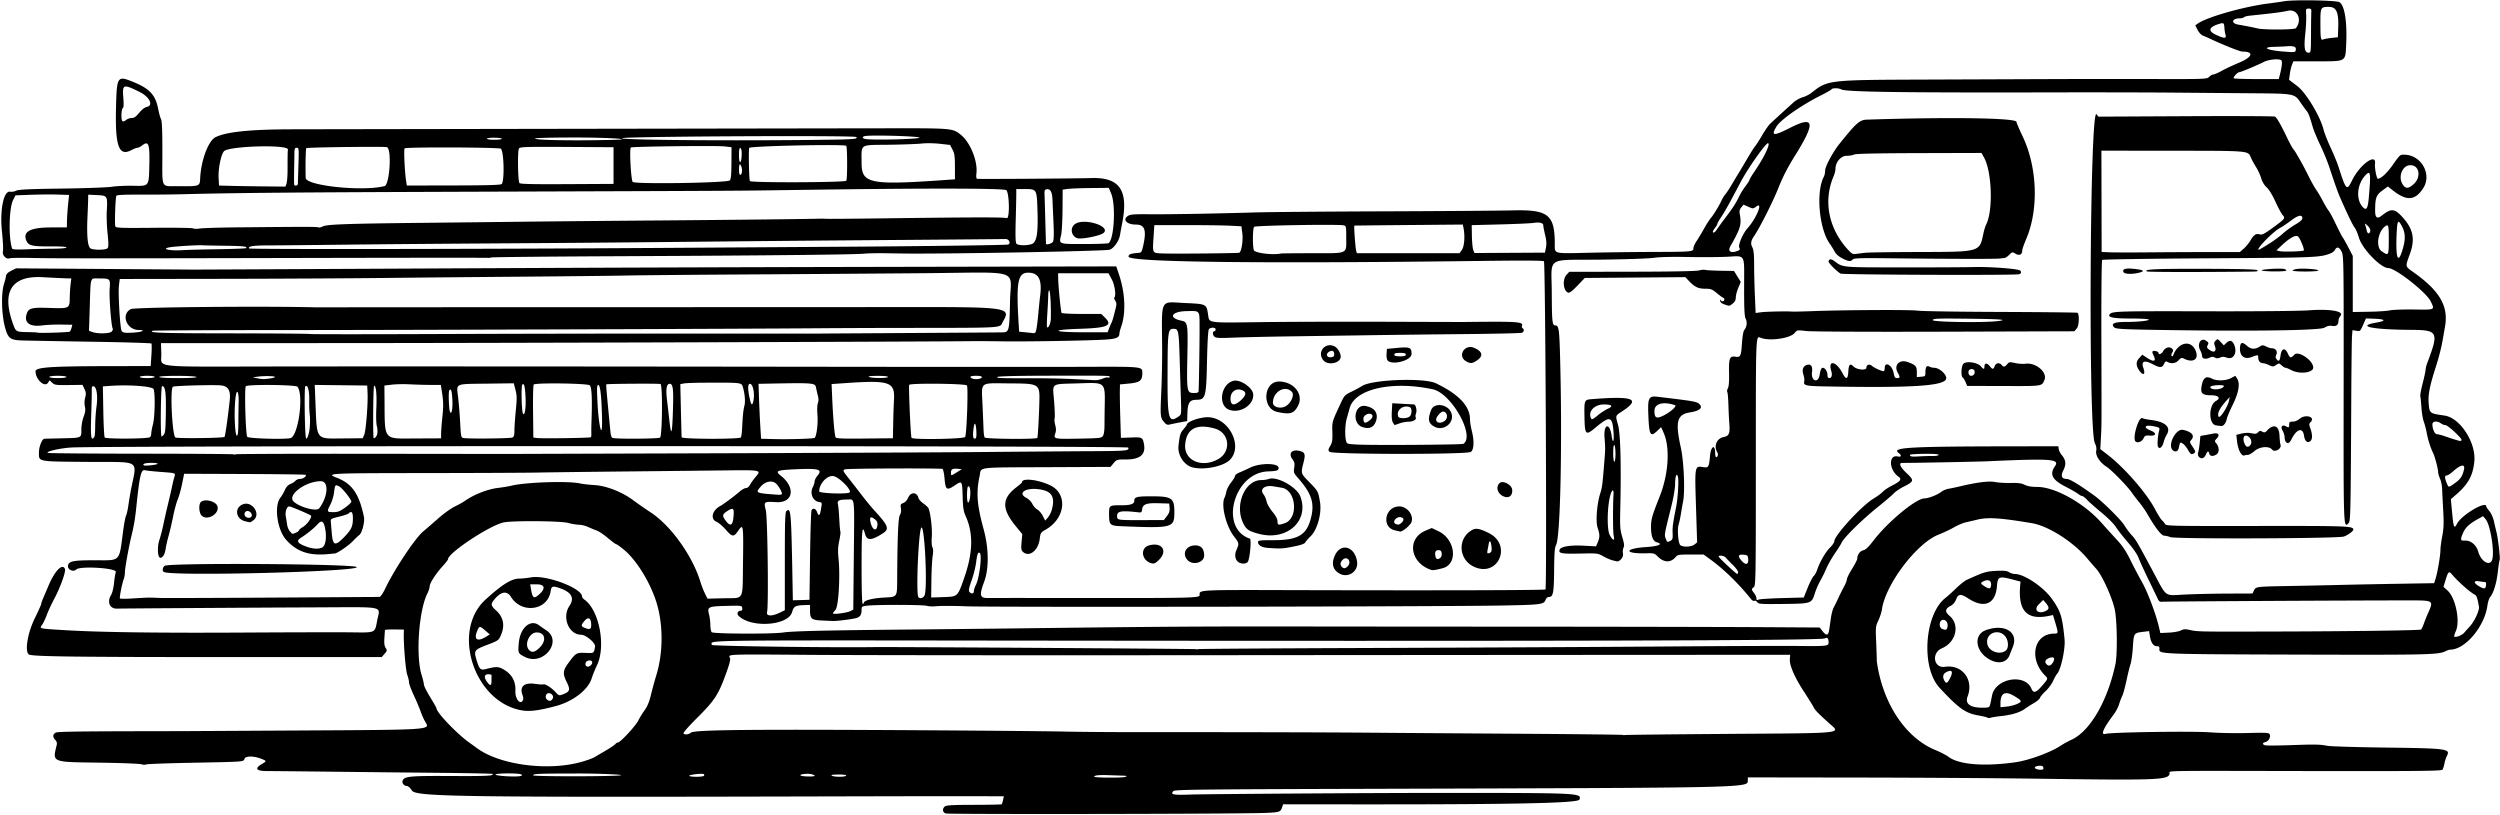 <?xml version="1.0"?>
<svg xmlns="http://www.w3.org/2000/svg" width="2045.625" height="666.563" viewBox="0 0 2045.625 666.563">
  <path d="M773.672 665.594c-2.478-.994-2.761-3.886-.56-5.714 1.216-1.008 6.371-1.294 23.865-1.322 12.272-.02 22.494-.23 22.715-.469.22-.238.695-1.804 1.054-3.48l.653-3.047-22.809-.075c-12.545-.042-58.88.017-102.965.13-322.443.833-355.355.389-358.658-4.844-1.333-2.112-3.04-3.648-4.051-3.648-2.261 0-4.22-2.378-3.503-4.25 1.416-3.69 5.421-4.083 39.728-3.905 29.68.154 35.382-.134 33.808-1.709-.269-.268-20.906-.68-45.86-.913-24.953-.233-64.566-.649-88.027-.923-23.46-.274-46.136-.496-50.39-.493-9.053.007-10.668-2.077-4.453-5.744 4.016-2.37 4.022-2.475.234-4.05-6.336-2.635-13.242-2.804-14.297-.35-1.145 2.665 1.177 2.489-44.531 3.374-19.336.375-35.635.993-36.22 1.374-.586.38-2.273.297-3.75-.185-1.478-.482-17.434-1.078-35.46-1.324-38.318-.524-37.282-.078-33.766-14.54.37-1.52-.078-2.893-1.407-4.307-2.107-2.243-1.801-4.578.754-5.761 1.611-.747 18.892-1.007 72.818-1.098 17.015-.029 31.781-.059 32.812-.067 1.031-.008 40.899-.23 88.594-.494 116.292-.644 111.97-.348 107.82-7.379-1.026-1.74-2.672-5.455-3.658-8.257-.986-2.8-3.52-8.792-5.633-13.313-2.113-4.52-3.842-9.214-3.842-10.429 0-1.215-.665-4.055-1.478-6.31-1.3-3.604-3.075-25.075-2.82-34.103l.08-2.813-7.735-.09c-4.254-.051-7.747.16-7.763.468-.016.308-.213 3.233-.438 6.5-.295 4.282-.014 6.542 1.008 8.101 1.312 2.002 1.246 2.363-.887 4.842l-2.304 2.68H184.534c-119.978 0-156.575-.45-160.54-1.972-4.015-1.54-1.698-17.142 4.398-29.621 2.947-6.032 5.358-11.397 5.358-11.921 0-.525.589-2.34 1.309-4.033.72-1.693 2.855-6.705 4.744-11.137 5.184-12.16 11.42-18.391 13.357-13.344.826 2.153-3.844 15.15-8.701 24.215-2.21 4.125-4.95 10.031-6.09 13.125-1.14 3.094-2.886 6.787-3.88 8.207-2.337 3.334-3.123 3.152 19.417 4.503 28.343 1.7 77.41 2.332 148.125 1.908 35.063-.21 72.646-.294 83.518-.187 22.877.226 20.92 1.114 23.258-10.554 2.212-11.039 6.494-10.117-45.944-9.89-60.042.26-163.09.912-167.148 1.058-5.858.21-8.336-5.398-4.885-11.057 1.025-1.681 2.05-5.791 2.456-9.844.382-3.826 1.05-7.89 1.481-9.033 1.23-3.247-29.236-5.215-32.376-2.09-2.575 2.56-7.74-.239-6.67-3.615 1.037-3.265 4.646-3.937 21.137-3.937 22.477 0 20.418 2.084 23.925-24.213.778-5.84 1.846-11.422 2.371-12.404.525-.982 1.36-4.641 1.853-8.131.493-3.49 1.336-8.666 1.873-11.502 5.147-27.184 10.018-23.833-35.239-24.239-41.98-.377-39.768.065-39.763-7.938.004-4.574 2.546-10.874 4.436-10.994.395-.025 6.908-.191 14.474-.369 16.34-.385 15.774-.13 15.774-7.106 0-3.193.78-7.631 1.842-10.491 1.396-3.757 1.65-5.793 1.05-8.409-.485-2.12-.4-4.912.22-7.238.831-3.113.727-4.385-.586-7.138l-1.598-3.351-11.309.146c-10.387.134-11.483-.018-13.451-1.867l-2.143-2.013-1.35 2.034c-2.713 4.085-10.175-2.76-10.175-9.335 0-3.396 11.725-4.21 61.876-4.294l32.343-.055.594-8.906c.326-4.898.326-9.194 0-9.546-.327-.352-19.578-.96-42.781-1.353-23.203-.392-44.508-.76-47.344-.819-2.836-.058-9.29-.187-14.342-.288-10.758-.213-12.6-1.417-15.072-9.856C1.306 258.425.76 240.308 3.243 232.5c.738-2.32 1.47-5.273 1.628-6.563.205-1.683 1.408-2.91 4.271-4.356l3.986-2.012 71.014.501c39.058.276 72.069.513 73.358.526 1.29.014 63.727-.28 138.75-.65 193.741-.96 285.596-1.29 462.077-1.656l155.046-.321 2.22 6.562c5.073 15.003 5.79 31.483 1.857 42.657-.817 2.32-1.491 4.926-1.499 5.792-.028 3.249-2.567 4.328-11.476 4.88-13.916.862-65.265 1.74-84.163 1.438-9.539-.152-20.507-.227-24.375-.167-26.919.418-389.985 1.545-513.28 1.592l-150.938.058.272 8.875c.353 11.494-9.634 10.362 90.196 10.221 93.959-.132 243.267-.056 472.5.241 78.633.102 164.226.113 190.206.024 51.63-.176 49.794-.378 49.794 5.494 0 5.759-2.092 7.346-10.78 8.177l-7.5.718-.108 5.625c-.059 3.094.114 12.934.384 21.866l.492 16.24 8.323-.301c9.24-.335 9.594-.137 10.618 5.92 1.363 8.065-3.424 12.056-14.46 12.056-7.795 0-7.968.05-10.469 3.047l-2.543 3.047-50.963.231c-60.224.274-54.507-.44-56.093 7.01-2.964 13.928-2.24 23.603 3.281 43.853 4.23 15.513 4.422 32.079.494 42.656-4.263 11.482-3.741 13.665 3.23 13.527 2.063-.041 40.14-.038 84.614.007 80.504.08 88.356-.117 88.356-2.224 0-4.638-3.8-4.441 81.603-4.214 118.755.317 200.748.084 201.405-.573 1.217-1.216-.027-266.511-1.26-268.504-.39-.631-16.465-.745-48.12-.34-184.333 2.359-291.754 1.085-291.754-3.46 0-1.92 1.593-2.568 7.435-3.028 3.075-.242 3.269-.479 4.414-5.41 3.048-13.126 1.525-17.812-5.788-17.812-7.585 0-11.292-3.997-6.573-7.088 1.894-1.241 4.91-1.481 17.11-1.36 15.702.154 54.354-.507 86.996-1.49 10.828-.326 58.078-.725 105-.887 46.922-.162 94.598-.517 105.947-.788 28.982-.692 34.21 3.538 34.21 27.685 0 8.084-1.609 7.69 28.462 6.977 13.479-.32 37.163-.617 52.631-.662 31.522-.091 32.344-.169 32.344-3.052 0-1.113 1.107-3.654 2.46-5.645 1.354-1.992 4.146-6.625 6.205-10.296 2.06-3.671 4.499-7.519 5.42-8.55 2.138-2.391 6.97-10.279 8.895-14.518.817-1.798 2.245-4.118 3.174-5.157.93-1.038 3.302-4.63 5.272-7.981 1.97-3.352 4.501-7.57 5.624-9.375 1.123-1.805 4.26-7.078 6.972-11.719 2.711-4.64 5.653-9.281 6.537-10.312.884-1.032 3.448-5.04 5.698-8.907 2.25-3.867 5.193-8.086 6.54-9.375 2.191-2.095 8.838-8.184 18.97-17.374 1.916-1.74 5.285-3.647 7.485-4.24 2.2-.592 5.483-2.245 7.296-3.674 13.395-10.556 13.336-10.55 91.89-10.855l105.468-.408c21.14-.08 58.22-.101 82.4-.046 43.07.098 43.999.061 45.74-1.808.977-1.049 2.499-1.915 3.381-1.924.882-.01 3.925-1.324 6.76-2.922 2.836-1.598 9.342-4.653 14.457-6.789 11.032-4.607 12.234-9.022 2.456-9.022-1.87 0-15.142-5.245-25.064-9.907-2.678-1.258-5.93-2.69-7.227-3.184-1.297-.493-3.215-2.577-4.265-4.635l-1.907-3.739 2.075-1.453c7.748-5.427 38.048-13.988 58.382-16.495 3.61-.445 9.233-1.25 12.496-1.789 7.948-1.313 42.14-.746 44.904.744 4.266 2.3 6.499 15.862 5.637 34.23-.697 14.856.41 14.197-23.854 14.197h-19.356l-1.134 2.812c-.624 1.547-1.423 4.952-1.776 7.567l-.64 4.755 6.696 5.09c7.29 5.54 18.901 24.865 21.644 36.026.634 2.578 3.198 9.078 5.697 14.444 2.5 5.366 5.37 12.327 6.376 15.469 6.315 19.695 6.797 20.168 11.279 11.038 6.205-12.642 19.817-22.478 18.64-13.47-.428 3.285 1.3 12.362 2.353 12.362 2.401 0 7.387-4.562 11.782-10.78 6.32-8.944 6.28-8.908 9.683-8.902 14.017.025 23.1 16.134 15.536 27.554-6.784 10.242-13.51 10.56-25.366 1.195l-3.466-2.737-4.608 3.382c-4.993 3.666-5.804 6-5.804 16.699 0 5.517 1.733 6.698 5.463 3.724 7.482-5.965 10.269-5.834 16.446.77 9.195 9.83 11.008 18.235 6.579 30.502-3.97 10.994-4.146 10.1 2.984 15.17 21.399 15.215 28.63 27.656 25.726 44.259-.686 3.923-1.572 9.032-1.968 11.352-.956 5.596-3.138 14.169-5.368 21.094-5.14 15.958-6.621 23.319-6.08 30.223.665 8.509.679 8.52 12.936 10.259 12.79 1.815 26 22.16 24.438 37.639-1.162 11.516-4.973 18.466-14.79 26.971l-4.413 3.825 1.073 11.4c1.124 11.95 1.658 13.128 3.944 8.707 3.744-7.24 23.967-19.182 23.967-14.152 0 .42 1.137 2.117 2.527 3.768 1.429 1.698 3.043 5.295 3.714 8.275.653 2.9 1.608 6.96 2.123 9.022 1.318 5.289 3.2 21.702 2.6 22.675-.276.445-.957 4.897-1.514 9.893-1.01 9.06-3.633 17.576-6.338 20.58-.786.873-1.773 4.037-2.195 7.032-2.428 17.253-18.277 35.914-30.502 35.914-.66 0-2.395.595-3.855 1.322-5.68 2.828-14.776 3.04-117.966 2.735-114.694-.338-116.345-.4-116.074-4.319.147-2.12-.205-2.55-2.087-2.55-2.82 0-4.818-2.92-5.676-8.295l-.65-4.076-5.257.65c-7.19.89-7.294 1.053-8.02 12.447-.353 5.53-1.208 11.742-1.899 13.805-.691 2.062-2.198 8.18-3.348 13.593-1.15 5.414-2.699 11.048-3.442 12.518-.743 1.471-1.915 4.547-2.603 6.835-.689 2.289-2.578 5.937-4.199 8.107-8.951 11.99-11.2 17.304-6.823 16.13 5.055-1.357 71.31-2.315 85.449-1.236 7.423.566 21.25.817 30.727.558 14.924-.41 17.34-.278 18.045.982 1.164 2.081-.76 5.733-3.366 6.387-2.641.663-2.828 1.888-.406 2.657.977.31 10.153.272 20.39-.085 21.09-.736 24.236-.68 30.801.546 2.578.482 23.672 1.116 46.875 1.41 51.042.644 53.76 1.006 50.785 6.757-.773 1.495-1.707 4.39-2.077 6.436-.369 2.044-1.116 4.276-1.66 4.96-.812 1.02-20.327 1.21-109.33 1.065-127.686-.21-113.162-.498-113.854 2.261-1.28 5.096-9.64 5.393-111.676 3.958-29.906-.42-94.664-.823-143.906-.896l-89.532-.13-.023 2.2c-.067 6.433 8.595 6.237-317.738 7.175-128.811.37-151.082.628-152.22 1.767-2.872 2.87-.378 3.42 13.245 2.914 12.021-.446 156.038-1.384 209.236-1.363 110.494.043 111.433.09 109.736 5.435-.966 3.044-54.476 4.104-198.61 3.937l-43.874-.051-.957 2.745c-1.25 3.589-2.2 3.874-14.409 4.342-22.178.849-258.845 1.21-260.87.398zm147.151-29.926c1.768-.71 1.32-.888-2.542-1.01-2.578-.082-7.851-.258-11.718-.391-7.272-.25-11.25.183-11.25 1.225 0 .965 23.148 1.124 25.51.176zm-494.84-.705c1.41-.384 1.504-.645.469-1.301-1.758-1.114-20.264-1.076-20.955.042-.728 1.178 16.825 2.256 20.486 1.26zm80.267-.388c9.014-.553-14.186-1.695-33.75-1.662-32.932.056-35.864.177-36.31 1.498-.32.95 55.118 1.08 70.06.164zm69.804.177c.296-.48.202-1.08-.21-1.336-1.26-.778-12.393.535-11.859 1.4.676 1.092 11.389 1.036 12.069-.064zm90.509.041c0-.445-1.343-1.077-2.983-1.405-3.306-.661-9.934.27-8.447 1.187 1.497.923 11.43 1.113 11.43.218zm25.78-.105c.367-.593-1.94-.933-6.272-.924-4.77.01-6.425.29-5.446.924 1.855 1.198 10.978 1.198 11.719 0zm979.571-5.436c.254-.411.12-1.3-.296-1.975-.826-1.337-6.618-.59-6.618.854 0 1.428 6.112 2.42 6.914 1.121zm-1198.112-5.296c5.016-1.272 10.75-3.28 12.744-4.463 1.994-1.182 6.359-3.745 9.7-5.696 3.342-1.95 6.59-4.165 7.217-4.922.628-.756 1.628-1.375 2.222-1.375 1.897 0 14.362-13.435 16.527-17.812 1.147-2.32 3.522-6.19 5.276-8.6 2.197-3.017 3.773-6.812 5.06-12.188 1.027-4.293 3.088-11.814 4.578-16.712 5.723-18.803 5.579-42.451-.367-60.47-5.418-16.415-16.305-33.763-26.411-42.083-2.888-2.377-5.637-4.322-6.109-4.322-.472 0-3.482-2.226-6.69-4.946-3.206-2.72-7.307-5.496-9.112-6.167-1.804-.671-5.085-2.031-7.29-3.023-2.205-.991-5.58-1.807-7.5-1.813-1.92-.007-5.811-.66-8.647-1.451-6.083-1.7-45.888-2-53.024-.4-11.668 2.614-45.414 24.988-45.414 30.11 0 .492-1.834 2.88-4.076 5.308-5.623 6.088-10.924 14.268-10.924 16.86 0 1.187-.822 3.771-1.828 5.743-7.01 13.74-9.677 51.074-4.767 66.737 1.036 3.306 1.89 6.863 1.896 7.906.007 1.042 2.33 5.683 5.163 10.312 2.832 4.63 5.153 8.734 5.156 9.12.028 3.495 17.414 21.532 27.512 28.541a227.224 227.224 0 015.306 3.81c18.144 13.564 56.164 19.007 83.802 11.996zM427.5 581.342c-39.318-6.24-58.753-64.762-30.149-90.784 13.573-12.347 21.255-17.12 27.555-17.12 2.116 0 6.523-.467 9.794-1.036 12.31-2.144 41.55 8.884 41.55 15.671 0 .658.863 1.8 1.918 2.539 12.092 8.47 17.788 37.928 10.368 53.623-1.702 3.6-3.684 8.489-4.405 10.862-2.79 9.196-15.138 18.783-29.03 22.54-13.526 3.658-21.313 4.704-27.601 3.705zm.536-8.837c.263-.684.063-2.336-.444-3.67-2.674-7.031 1.21-10.53 10.287-9.266 3.315.46 6.331.66 6.703.44 1.215-.716 6.555 2.604 9.687 6.023 3.047 3.326 3.09 3.339 6.562 2.017 5.47-2.082 5.956-3.676 2.973-9.758-3.53-7.198-3.31-9.561 1.502-16.078 5.91-8.005 6.39-8.282 13.866-7.976 6.91.282 6.787.363 7.733-5.144.502-2.924-7.462-9.718-11.39-9.718-10.06 0-15.875-14.262-9.595-23.53 4.319-6.374 1.881-11.135-7.37-14.399-6.424-2.267-7.284-2-8.002 2.488-2.504 15.657-23.733 18.564-32.459 4.445-3.208-5.19-8.013-4.485-13.446 1.972-3.3 3.922-3.113 5.21 1.34 9.21 5.525 4.962 7.142 11.511 4.551 18.435-2.253 6.022-2.138 5.931-12.405 9.86-10.097 3.865-10.55 4.557-8.119 12.425 2.347 7.598 3.18 8.336 7.99 7.079 7.186-1.878 9.52-1.934 12.736-.307 7.723 3.907 11.386 9.983 10.979 18.209-.341 6.876 4.385 12.291 6.321 7.243zm1.607-34.89c-5.814-2.898-5.928-3.164-5.094-11.89 1.148-12.021 9.49-19.264 16.357-14.2 1.65 1.216 4.338 3.08 5.972 4.142 13.857 8.998-2.196 29.441-17.235 21.947zm12.03-7.817c5.721-5.721 4.356-12.298-2.552-12.298-5.975 0-10.327 9.795-6.32 14.223 2.369 2.617 4.874 2.073 8.872-1.925zm10.55 41.865c1.171-1.858-.707-4.476-3.212-4.476-2.506 0-3.407 3.772-1.273 5.332 1.999 1.462 3.163 1.24 4.484-.856zm-50.036-14.788v-4.453c0-.387-1.154-.703-2.565-.703-3.345 0-3.814 2.4-1.188 6.088 2.709 3.805 3.753 3.545 3.753-.932zm81.91-13.334c1.342-2.13-.185-3.653-2.941-2.932-2.004.524-2.82 3.04-1.436 4.423 1.036 1.036 3.264.277 4.377-1.49zm-86.612-22.414l3.267-1.992-3.657-3.161c-4.562-3.943-4.873-3.932-6.614.234-2.969 7.106-.002 9.19 7.004 4.919zm86.265-9.542c0-5.859-2.318-7.314-5.538-3.476-2.94 3.505-2.902 4.378.243 5.647 4.07 1.642 5.295 1.14 5.295-2.17zm-42.689-25.12c5.613-4.928 4.81-8.34-1.965-8.34h-5.279l.51 3.047c1.403 8.398 2.35 9.143 6.734 5.293zm1208.001 137.263c11.19-1.58 29.182-8.202 37.417-13.77 1.85-1.251 5.774-3.394 8.72-4.761 15.08-7.003 29.424-31.826 35.776-61.916 1.74-8.242 1.323-36.61-.661-45-2.465-10.423-10.363-27.652-15.04-32.812-1.87-2.063-5.177-5.875-7.348-8.473-11.307-13.526-31.813-26.61-45.27-28.886-25.464-4.306-36.024-5.008-44.531-2.96a747.544 747.544 0 01-9.934 2.322c-2.111.47-6.33 2.287-9.375 4.037-3.044 1.75-8.686 4.412-12.538 5.915-17.927 6.994-43.475 40.713-46.382 61.215-.32 2.259-1.638 6.339-2.929 9.067-2.234 4.723-2.32 5.531-1.815 16.986.292 6.615.518 13.402.502 15.083-.016 1.68.801 6.743 1.816 11.25 6.752 29.988 24.228 53.725 46.164 62.704 4.12 1.687 8.929 4.163 10.686 5.503 8.43 6.43 29.053 8.125 54.742 4.496zm-22.732-36.46c-.36-.36-3.82-1.205-7.69-1.878-10.404-1.81-15.993-5.802-31.548-22.538-15.46-16.633-12.473-60.473 5.03-73.82 1.442-1.1 5.246-4.532 8.453-7.626 3.207-3.094 7.097-6.197 8.644-6.896 14.474-6.543 16.005-7.003 24.666-7.41 5.983-.281 8.314-.023 10.045 1.11 1.24.813 3.415 1.477 4.834 1.477 7.462 0 23.189 10.558 30.068 20.185 7.313 10.236 8.629 14.406 10.491 33.253.747 7.553-2.913 24.667-6.005 28.085-.754.833-2.247 3.495-3.318 5.916-1.07 2.42-3.82 6.156-6.109 8.301-2.289 2.146-4.41 4.684-4.713 5.64-.304.957-2.528 2.864-4.943 4.24-2.415 1.375-5.796 3.533-7.513 4.795-3.855 2.834-10.762 4.915-19.378 5.837-3.61.387-7.417.99-8.462 1.342-1.044.352-2.193.346-2.552-.014zm2.432-12.112c.436-2.062.97-4.691 1.185-5.842 2.683-14.312 26.969-18.604 32.31-5.71 1.603 3.87 3.72 3.272 8.658-2.448 5.058-5.859 5.037-5.784 2.436-8.401-13.563-13.643-9.161-34.177 7.352-34.296 3.595-.026 3.621-.235 1.104-8.689l-1.944-6.525-2.978.632c-18.256 3.875-25.687-3.83-23.882-24.762l.278-3.228-6.562-1.717c-11.074-2.897-12.088-2.47-12.703 5.361-1.156 14.712-10.294 18.7-23.391 10.21-6.203-4.02-8.156-3.92-9.93.513-.95 2.374-2.589 4.416-4.22 5.26-4.932 2.55-5.325 4.972-1.35 8.31 8.803 7.39 5.487 21.664-6.194 26.66-8.796 3.763-6.708 16.535 2.476 15.14 14.096-2.138 23.82 10.498 18.6 24.169-2.462 6.446 2.51 9.683 14.212 9.252 3.583-.133 3.785-.305 4.543-3.889zm1.082-34.583c-13.195-5.764-16.056-21.046-4.688-25.033 15.423-5.41 26.78 1.88 21.767 13.973-.788 1.9-1.953 4.844-2.589 6.54-2.084 5.563-7.93 7.386-14.49 4.52zm11.424-8.26c1.897-1.502 2.3-5.832.865-9.27-3.984-9.533-17.755-6.322-16.054 3.744 1.045 6.187 10.164 9.504 15.189 5.526zm9.137 43.748c4.432-2.103 4.285-2.542-2.168-6.462-7.539-4.58-11.35-2.592-11.359 5.923v3.178l5.093-.526c2.8-.289 6.597-1.24 8.437-2.113zm-54.557-21.579c2.48-5.105 1.245-6.852-3.215-4.546-2.78 1.439-3.352 3.844-1.663 7 1.485 2.775 2.613 2.207 4.878-2.454zm83.765-12.131c2.307-3.521 1.203-5.35-2.458-4.074-3.395 1.183-4.416 3.033-2.77 5.016 1.69 2.036 3.49 1.711 5.228-.942zm-86.03-29.902c.35-2.97-1.216-5.261-3.598-5.261-3.304 0-3.875 6.191-.688 7.467 3 1.201 3.942.716 4.286-2.206zm80.854-12.794c2.4-1.285 2.288-3.061-.393-6.178l-2.206-2.565-3.58 3.58c-4.774 4.774-.214 8.584 6.179 5.163zm-45.249-20.745c.42-3.509-1.917-5.056-5.437-3.598-3.57 1.48-3.534 2.196.233 4.52 3.743 2.308 4.84 2.113 5.204-.922zm-217.313 121.62c101.23-.727 94.427.026 84.14-9.316-8.914-8.096-10.706-9.971-12.088-12.653-.699-1.357-4.356-7.235-8.127-13.061-7.647-11.815-11.689-21.29-11.251-26.376l.288-3.343-126.09.07c-69.35.04-235.567.167-369.372.284-133.805.117-272.122-.015-307.373-.294-66.89-.53-66.33-.549-64.82 2.273.71 1.328.044 4.239-2.762 12.072-6.58 18.367-9.38 22.67-24.656 37.891-6.098 6.075-10.835 11.454-10.527 11.953.853 1.38 4.327 1.084 6.098-.52 2.656-2.403 48.663-2.845 198.727-1.908 47.18.295 95.274.748 106.875 1.009 11.602.26 36.704.468 55.782.462 85.425-.028 155.131.137 194.531.46 23.46.192 79.537.588 124.613.88 45.076.292 82.154.73 82.396.971.242.242.698.282 1.012.088.315-.193 37.487-.617 82.604-.941zm-285.469-70.333c79.407-.283 184.875-.818 234.375-1.19s99.425-.565 110.945-.43c22.479.263 24.524.044 24.524-2.626 0-3.66-.966-4.754-3.14-3.56-3.272 1.795-222.443 2.352-691.079 1.754-212.695-.271-219.843-.193-219.843 2.39 0 .703.316 1.303.703 1.334 12.764 1.023 98.413 2.068 132.89 1.621 15.21-.197 262.6 1.4 262.901 1.697.22.218 1.064.2 1.875-.04.81-.24 66.443-.668 145.85-.95zm889.97-12.532c1.186-1.38 3.14-3.563 4.34-4.852 3.983-4.275 8.214-13.319 7.676-16.407-1.313-7.53-1.873-9.03-3.737-10.017-3.815-2.021-13.925-11.028-18.221-16.233-2.585-3.13-3.171-2.636-5.375 4.539l-1.682 5.476 3.375 3.09c6.44 5.902 10.327 24.485 6.858 32.79-.817 1.954-1.485 3.957-1.485 4.45 0 1.75 6.115-.353 8.25-2.836zm-519.738-1.806c.326-1.933.98-6.36 1.45-9.835.473-3.476 1.509-7.483 2.304-8.906.795-1.423 2.508-4.907 3.807-7.743 1.298-2.836 3.404-7.055 4.68-9.375 1.275-2.32 2.33-5.027 2.345-6.015.014-.988 1.924-4.842 4.245-8.565 2.32-3.723 4.219-7.43 4.219-8.238 0-3.174 2.269-6.37 4.896-6.896 1.937-.387 4.26-2.606 8.494-8.114 11.786-15.333 34.825-34.356 41.61-34.358 3.346-.001 10.622-2.876 13.995-5.529 1.23-.968 3.824-2.03 5.762-2.36 1.938-.329 6.055-1.199 9.149-1.932 14.172-3.362 23.817-4.559 28.833-3.577 2.704.53 8.503.88 12.886.777 6.11-.142 8.78.215 11.447 1.53 2.406 1.186 5.584 1.715 10.312 1.715 14.428 0 38.116 13.212 52.297 29.165 3.845 4.326 9.704 10.791 13.02 14.367 4.324 4.662 7.333 9.172 10.636 15.938 2.533 5.19 6.869 13.444 9.635 18.342 4.706 8.334 11.362 26.01 13.941 37.026l1.097 4.682 7.006-.324c3.853-.178 8.257-.97 9.786-1.761 2.223-1.15 3.635-1.246 7.036-.477 6.65 1.503 6.605 1.502 68.005 1.353 63.677-.155 120.308-.914 121.46-1.626.405-.25 1.46-2.454 2.343-4.898.884-2.444 2.357-6.131 3.273-8.194 4.84-10.892 5.05-10.747-15.631-10.749-44.99-.003-198.97.824-201.393 1.081-2.182.232-2.986-.197-3.84-2.05-.594-1.29-4.055-8.461-7.692-15.938-3.637-7.477-7.34-15.587-8.23-18.022-.971-2.655-4.483-7.74-8.767-12.694-3.931-4.545-8.361-10.203-9.845-12.573-1.502-2.4-6.676-7.575-11.677-11.682-4.939-4.055-10.236-8.744-11.772-10.42-1.536-1.675-3.29-3.046-3.9-3.046-.609 0-2.132-.807-3.385-1.792-1.253-.986-5.788-3.586-10.077-5.778-11.256-5.753-13.583-10.18-8.902-16.934 4.053-5.85-2.975-6.362-54.933-4.006-8.284.375-64.231 1.448-69.978 1.342-3.151-.059-1.912 3.235 2.945 7.829 6.967 6.588 6.867 7.211-1.874 11.624-3.093 1.561-6.68 3.987-7.968 5.389-1.29 1.402-7.196 6.452-13.125 11.221-13.408 10.784-28.61 25.84-29.851 29.564-.21.629-2.567 4.361-5.239 8.295-2.67 3.933-5.827 9.472-7.013 12.308-1.185 2.836-3.44 7.427-5.01 10.202-1.57 2.776-3.587 7.413-4.482 10.306-2.59 8.368-2.777 8.43-25.99 8.68-18.386.197-20.027.08-21.187-1.506-.691-.945-1.731-1.425-2.311-1.067-.58.359-1.805-.28-2.72-1.42-10.5-13.065-22.27-24.487-33.934-32.93l-4.858-3.515h-10.565c-10.07 0-10.66.108-12.581 2.319-3.912 4.499-9.397 4.274-14.255-.584-2.793-2.792-3.304-2.942-9.415-2.764-18.441.538-18.546-3.902-.12-5.096 10.292-.667 14.185-2.454 8.556-3.926-3.017-.789-4.65-5.106-4.65-12.29 0-6.505.74-9.127 7.156-25.338 7.243-18.301 8.546-39.91 3.137-52.03l-2.031-4.551-3.004 2.911c-5.718 5.542-6.743 3.893-7.412-11.92-.64-15.13.121-16.702 7.653-15.808 30.76 3.654 32.226 3.924 34.422 6.35 2.565 2.835-.381 5.195-7.998 6.408-10.687 1.701-12.226 7.537-7.561 28.663 2.51 11.364 3.556 35.401 1.918 44.062a459.887 459.887 0 00-1.886 10.782c-.451 2.835-1.279 6.632-1.838 8.437-1.07 3.455-.438 13.315 1.037 16.172 1.191 2.306 9.174 2.268 12.046-.058l2.097-1.698-.932-29.474c-1.058-33.48-1.104-33.233 5.972-32.085 4.265.692 4.702-.04 5.517-9.243.713-8.06 4.207-9.867 4.207-2.175 0 1.787.376 3.248.837 3.248 1.3 0 1.895-2.366.965-3.835-3.183-5.027-.562-11.553 5.062-12.604 4.473-.836 5.354-2.862 4.727-10.873-.257-3.283-.595-10.244-.75-15.47-.157-5.226-.57-9.963-.919-10.528-.349-.564-.114-1.984.523-3.155.76-1.4 1.076-5.562.922-12.16-.284-12.174.518-14.321 5.071-13.582 4.3.698 4.773-.252 5.499-11.036.375-5.574 1.13-9.92 1.876-10.781 2.073-2.4 2.583-6.406 1.17-9.187-1.018-2-1.302-7.83-1.284-26.332.027-27.78 1.585-25.151-14.465-24.409-6.884.32-21.375.396-32.203.17-12.224-.253-22.531.004-27.188.678-4.17.603-23.672 1.265-43.927 1.49-45.117.501-39.75-3.131-39.612 26.814.111 24.262.4 26.988 2.855 26.988 2.917 0 3.332 2.794 3.977 26.805 1.854 68.937.217 146.168-3.236 152.68-1.226 2.31-1.545 6.284-1.667 20.715-.159 18.736-.784 21.987-4.227 21.987-1.115 0-2.215.92-2.735 2.287-1.479 3.89-3.247 4.122-36.163 4.742-48.724.917-416.537 1.462-437.505.647-10.17-.395-21.14-.451-24.375-.125-3.237.326-6.94.206-8.229-.267-2.584-.948-41.903-1.047-48.984-.123-4.11.536-4.453.783-4.453 3.196 0 3.91-.926 5.617-3.643 6.712-2.245.905-16.484 2.785-19.794 2.615-.774-.04-4.752-.217-8.84-.394-8.744-.379-9.91-1.346-9.91-8.219V495l-3.985.11c-8.096.226-9.292.873-10.728 5.801-3.234 11.104-33.587 13.156-43.782 2.96-1.739-1.738-.596-4.184 1.956-4.184.87 0 1.25-.755 1.057-2.109-.297-2.086-.436-2.106-12.956-1.796-15.042.373-15.783.742-14.192 7.062.587 2.33 1.067 6.285 1.067 8.79 0 2.504.506 5.06 1.125 5.678 1.382 1.382 49.72 1.583 58.406.244 7.388-1.14 33.907-1.774 100.782-2.41 30.164-.287 69.609-.705 87.656-.928 118.159-1.465 152.045-1.696 233.437-1.591 50.016.064 113.297.12 140.625.123 93.281.011 207.135.23 246.429.475l39.241.244 2.311 2.953c3.059 3.908 4.65 3.742 5.376-.563zm-177.233-57.377c-1.617-.386-4.992-1.856-7.5-3.267-4.516-2.54-4.707-2.562-19.28-2.25-15.007.322-17.595-.186-16.429-3.225.972-2.533 8.62-3.797 19.5-3.223l10.27.542 1.392-3.332c1.772-4.24 1.751-6.402-.115-11.879-1.71-5.015-.611-19.392 2.145-28.088 1.536-4.848 1.765-6.547 3.118-23.135 1.13-13.86 1.117-13.137.385-22.734-.855-11.207 4.313-12.37 5.829-1.312.975 7.11 2.117 4.958 1.542-2.907-.963-13.196-2.874-13.702-14.63-3.878-8.291 6.927-8.865 6.344-9.157-9.303-.24-12.79-.001-13.399 5.412-13.833 34.611-2.781 40.965-.413 25.846 9.63-6.251 4.153-5.98 3.317-3.75 11.525 2.004 7.372 2.641 32.607 1.777 70.347-.292 12.786-.087 15.393 1.678 21.32 1.545 5.188 1.776 7.193.997 8.65-.558 1.043-.745 3.335-.415 5.093.531 2.832-3.054 6.856-5.395 6.056-.155-.053-1.604-.411-3.22-.797zm1.011-19.966c-.663-2.675-.766-23.975-.163-33.731.307-4.972-1.334-4.446-2.723.873-2.465 9.439-2.72 27.493-.452 31.94 2.454 4.81 4.44 5.356 3.338.918zm1.459-67.21c0-3.58-.422-6.769-.938-7.087-.593-.367-.937 2.021-.937 6.507 0 4.1.395 7.086.938 7.086.534 0 .937-2.794.937-6.507zm-14.19-31.697c2.356-1.933 5.975-4.275 8.042-5.205 4.584-2.06 3.266-3.43-3.323-3.452-7.497-.025-12.88 5.387-10.785 10.846.737 1.92 1.312 1.713 6.066-2.189zm103.264-90.521c-2.101-.72-3.352-1.79-3.5-2.994-.125-1.031.01-1.348.302-.703.744 1.644 3.187 1.465 3.187-.235 0-.773-.325-1.406-.72-1.406-.397 0-2.763-1.687-5.26-3.75-4.12-3.405-5.028-3.75-9.878-3.75-5.647 0-8.655-1.528-13.676-6.946l-2.332-2.515-41.15.333-41.15.334-6.054 6.298c-4.363 4.537-6.496 6.129-7.631 5.693-4.025-1.545-4.792-10.795-1.216-14.655l2.184-2.356 51.488-.085c31.98-.054 52.701-.448 54.69-1.041 1.761-.526 4.138-.72 5.281-.433 1.144.287 6.858.594 12.697.682l10.617.16 2.775 4.49 2.774 4.489-2.032 4.903c-1.118 2.697-2.032 6.236-2.032 7.865 0 2.082-.734 3.537-2.47 4.903-2.828 2.225-2.572 2.198-6.894.719zM637.944 501.376l4.244-2.062v-40.011c0-32.696.234-40.205 1.281-41.075 3.804-3.156 3.95-1.278 5.168 66.669l.113 6.302 6.797-.209 6.797-.209.493-36.094c.27-19.851.823-36.62 1.227-37.265 1.292-2.062 3.503-1.259 4.514 1.64 1.184 3.396 2.291 2.962 2.96-1.163.274-1.68.637-3.899.808-4.93.231-1.397-.287-1.956-2.033-2.195-5.222-.713-7.899-7.033-5.194-12.264.794-1.535 1.444-3.624 1.444-4.642 0-1.017 1.054-3.103 2.343-4.635 4.454-5.292 1.176-6.17-19.388-5.188-13.935.666-15.44 1.387-10.687 5.126 12.44 9.784 10.243 22.54-3.736 21.706-10.034-.598-10.287-.404-8.479 6.538 1.45 5.563 2.355 78.478 1.037 83.444-.897 3.382 3.898 3.622 10.29.517zm57.796-1.307l2.458-1.243.436-43.866c.504-50.813 1.07-46.214-5.687-46.196-6.572.018-8.087.87-7.278 4.09.335 1.337.818 6.703 1.073 11.924.255 5.221.673 9.83.928 10.244.255.413-.172 3.773-.949 7.467-1.067 5.071-1.216 8.591-.611 14.379 1.497 14.324.041 39.47-2.438 42.105-1.16 1.233-2.11 2.552-2.11 2.93 0 1.051 11.386-.422 14.178-1.834zm11.135-6.837c0-1.884 6.681-3.66 15.893-4.227 11.961-.735 11.244.337 11.358-16.974.224-33.962.873-48.609 2.249-50.709.873-1.332 1.159-3.251.807-5.42-.488-3.004-.281-3.458 1.963-4.311 1.493-.568 3.053-2.259 3.855-4.177 2.096-5.018 7.252-5.005 8.513.021.292 1.163 2.149 3.236 4.126 4.606 1.978 1.37 3.866 3.195 4.196 4.054 1.67 4.349 3.093 16.79 2.625 22.971-.317 4.196-.119 7.595.512 8.774.7 1.308.76 3.591.184 7.124-.465 2.86-.931 11.666-1.035 19.57l-.19 14.372 9.738-.323c12.127-.402 11.829-.134 17.196-15.445 7.378-21.047 7.72-36.819 1.11-51.26-1.48-3.237-2.003-6.61-2.25-14.531-.45-14.502-.285-14.27-6.983-9.833-6.04 4-7.054 3.26-7.838-5.738-.358-4.093-1.1-7.721-1.652-8.062-1.17-.723-77.177-.445-79.611.291-2.335.706-2.182 1.08 3.286 7.991 2.704 3.419 7.448 9.522 10.542 13.563 3.093 4.04 7.373 9.26 9.51 11.597 12.197 13.341 13.047 15.659 7.13 19.427-9.236 5.882-12.778 5.93-14.322.196-2.242-8.325-2.787-3.08-2.787 26.815 0 19.687.332 30.469.938 30.469.515 0 .937-.374.937-.831zm751.324-3.849l17.73-.477 3.195-7.96c1.757-4.378 3.97-8.682 4.917-9.564.947-.882 2.24-3.207 2.872-5.165 2-6.183 6.864-14.596 10.509-18.173 1.934-1.897 3.518-4.237 3.522-5.2.017-4.71 22.55-29.214 32.037-34.84 2.865-1.7 6.215-4.167 7.443-5.484 1.228-1.318 4.578-3.584 7.445-5.037 7.436-3.77 8.52-5.315 5.35-7.625-7.832-5.705-7.942-18.279-.144-16.321 2.62.657 3.036-1.027.679-2.751-6.515-4.764 6.367-5.485 99.996-5.594l30.469-.036.327 2.319c.18 1.275 1.304 3.48 2.498 4.9 3.403 4.043 3.753 7.544 1.253 12.549-2.263 4.532-1.324 6.951 2.7 6.951 2.562 0 10.063 4.515 22.748 13.69 6.738 4.874 21.774 19.757 24.528 24.279 1.57 2.578 4.22 6.164 5.889 7.969 3.581 3.874 4.389 5.242 17.142 29.062 12.15 22.696 9.118 20.452 26.508 19.61 7.993-.386 23.717-.738 34.942-.781l20.411-.079 1.045-2.292c1.512-3.318 1.656-3.338 27.41-3.805 12.945-.235 32.607-.649 43.693-.92 11.085-.271 32.812-.704 48.28-.96l28.126-.467 1.132-3.512c1.606-4.984 4.024-19.103 4.024-23.5 0-2.041.678-7.239 1.507-11.55 1.207-6.282 1.36-10.442.77-20.963-.404-7.218-.807-15.234-.894-17.812-.087-2.578-.855-6.256-1.708-8.173-.852-1.917-1.55-4.309-1.55-5.315 0-2.677-2.817-13.321-4.246-16.043-1.842-3.51-4.235-11.122-5.158-16.407-.45-2.578-1.486-6.528-2.302-8.779-.816-2.25-1.7-7.524-1.966-11.719-.266-4.194-.68-8.295-.92-9.112-.24-.816.625-5.568 1.922-10.558s2.376-10.018 2.399-11.171c.023-1.154.682-3.786 1.466-5.848 9.525-25.057 8.726-26.69-13.107-26.818-32.506-.19-45.766-3.017-28.244-6.022 7.782-1.334 7.035-2.732-1.635-3.059l-7.26-.274-2.352 5.318c-2.296 5.19-2.428 5.306-5.521 4.804l-3.169-.514-.376 4.845c-.207 2.665-.475 24.673-.597 48.907-.487 97.039-.603 102.54-2.198 104.135-4.228 4.228-4.167 5.882-4.052-109.867.104-103.785.031-108.8-1.62-112.158-1.922-3.913-3.912-4.494-5.463-1.596-.565 1.056-2.162 2.354-3.549 2.885-8.917 3.415-11.316 3.513-99.504 4.045-47.67.288-87.034.886-87.478 1.33-.444.445-.727 29.66-.628 64.923.206 73.423.224 69.804-.403 81.219l-.475 8.666 5.796 4.449c13.853 10.633 31.972 31.362 38.834 44.43 2.269 4.318 4.862 8.49 5.763 9.27.9.78 2.068 2.187 2.594 3.127.914 1.632 4.294 1.704 75.668 1.61 74.408-.097 78.416.057 78.4 3.018-.01 1.28-5.092 4.9-7.963 5.67-6.152 1.65-137.906 2.066-141.752.447-1.443-.607-3.677-1.132-4.966-1.166-2.398-.063-7.31-6.366-13.934-17.874-1.484-2.578-4.546-6.953-6.804-9.72-2.258-2.77-4.83-6.13-5.716-7.47-3.274-4.951-16.726-18.767-20.76-21.318-5.581-3.531-9.233-9.18-8.49-13.137.367-1.957-.01-4.05-1.106-6.132-5.466-10.386-4.13-276.19 1.353-269.216l1.55 1.971 71.59-.367c39.376-.201 72.16-.049 72.854.34 1.53.856 4.744 6.434 9.838 17.076 2.097 4.38 4.406 8.62 5.13 9.42 1.764 1.949 7.8 12.648 12.67 22.46 2.176 4.382 4.89 9.233 6.03 10.78 1.14 1.547 3.624 5.745 5.52 9.329 1.897 3.584 4.048 7.177 4.78 7.986.731.809 3.381 5.751 5.888 10.983 2.508 5.233 5.011 10.077 5.565 10.764.553.688 2.638 4.39 4.633 8.226l3.627 6.976v45.87l13.125-.204c7.219-.111 15.003-.62 17.298-1.128 2.295-.509 11.042-.827 19.438-.708 17.848.254 17.326.504 13.895-6.675-3.5-7.323-28.78-27.2-34.594-27.2-6.206 0-21.36-15.617-24.107-24.844-1.075-3.61-2.695-7.406-3.6-8.437-1.377-1.568-5.714-10.55-11.769-24.375-1.887-4.308-3.766-9.587-9.01-25.313-1.548-4.64-4.856-12.656-7.351-17.812-2.495-5.156-5.273-11.906-6.172-15-2.616-8.997-3.452-11.134-5.133-13.125-.87-1.031-2.931-3.879-4.58-6.327-5.109-7.59-4.87-7.541-39.002-7.817-16.5-.134-46.664-.381-67.032-.55-20.367-.168-63.187-.248-95.156-.176-125.033.28-170.888-.357-174.759-2.428-2.32-1.242-7.291-1.279-8.045-.06-.314.508-4.241 2.758-8.727 5-16.097 8.043-33.087 19.986-36.37 25.565-4.531 7.701-2.406 7.86 11.38.855 19.81-10.065 20.841-4.376 4.078 22.5-6.242 10.008-10.157 17.612-13.86 26.918-4.46 11.21-15.354 32.77-19.795 39.176-2.643 3.812-3.022 6.242-1.45 9.282 1.075 2.079 1.454 5.72 1.454 13.96 0 6.131.279 17.58.62 25.441l.618 14.295 4.303-.58c4.17-.563 20.64-.934 25.397-.573 1.29.098 8.883-.067 16.875-.367 26.144-.98 81.381-1.235 85.997-.396 2.483.451 32.84.924 67.462 1.051 34.621.127 63.14.442 63.374.7 1.652 1.817 1.208 10.668-.644 12.821l-1.99 2.315-105.922.334c-61.945.194-109.037-.03-113.427-.542-7.45-.868-7.521-.856-9.526 1.61-3.596 4.426-20.517 6.823-27.776 3.934-4.083-1.624-3.954-4.93-3.954 101.556 0 95.344-.096 101.318-1.64 102.447-2.084 1.523-2.06 2.042.233 4.956 1.032 1.311 1.875 3.216 1.875 4.233 0 1.439.364 1.672 1.641 1.053.902-.437 9.62-1.01 19.37-1.272zm340.9-115.744c-.682-.823-.853-2.214-.431-3.516.383-1.185.946-4.686 1.249-7.78l.552-5.624 3.75-.666c2.062-.366 5.168-.948 6.9-1.293 4.181-.834 5.501 1.111 2.746 4.044-1.798 1.913-1.85 2.27-.554 3.764 2.592 2.988 2.845 7.485.513 9.119-2.84 1.988-5.468 1.799-6.052-.437-.68-2.602-1.48-2.347-2.934.938-1.345 3.037-3.888 3.68-5.738 1.45zm33.923-3.504c-1.039-1.707-2.173-5.638-2.521-8.735l-.632-5.63 4.442-1.031c2.806-.651 5.785-.73 8.085-.213 2.823.635 3.963.499 5.066-.604 1.676-1.676 1.836-1.697 4.044-.515 1.27.68 2.095.466 3.287-.852 5.532-6.111 10.052-4.459 10.403 3.803.14 3.292.5 6.619.8 7.392 1.3 3.343-4.592 6.855-6.87 4.095-2.58-3.124-10.215-2.44-14.471 1.296-1.909 1.675-4.265 3.046-5.236 3.046-.971 0-2.383.237-3.137.527-.875.335-2.054-.597-3.26-2.579zm8.04-5.635c1.695-1.694 1.354-4.94-.715-6.812-3.681-3.332-6.04.269-3.634 5.55 1.186 2.602 2.6 3.012 4.35 1.262zm-48.253 6.93c-.57-.356-1.832-2.082-2.808-3.833-.975-1.752-2.705-3.804-3.844-4.56-2.261-1.501-2.296-1.464-3.44 3.76-.632 2.885-3.295 3.487-5.212 1.178-3.805-4.585 3.157-17.491 8.761-16.24 7.372 1.648 9.869 4.766 6.657 8.316-1.322 1.46-1.237 1.922.937 5.126 1.315 1.937 2.39 3.833 2.39 4.214 0 1.276-2.395 2.696-3.441 2.04zm-27.15-6.252c-.58-1.512.029-8.871 1.061-12.815.619-2.366.424-2.53-4.208-3.523-7.434-1.594-9.403.825-2.786 3.424 5.192 2.04 4.77 4.573-.694 4.166-3.455-.258-4.014-.003-5.135 2.344-1.284 2.686-4.913 4.023-6.53 2.405-2.714-2.713 2.656-20.652 5.694-19.026.888.476 3.902 1.126 6.699 1.447 11.84 1.356 16.89 5.892 13.267 11.918-1.017 1.692-2.148 4.339-2.513 5.883-1.107 4.675-3.727 6.714-4.854 3.777zm104.853-3.479c-.625-.625-1.137-2.358-1.137-3.851 0-1.493-.734-3.958-1.632-5.477-1.88-3.185-.362-5.19 2.692-3.556 2.39 1.28 2.69 1.115 2.69-1.471 0-1.997.43-2.344 2.911-2.344 1.755 0 4.043-.952 5.756-2.393 4.738-3.987 13.057-1.385 8.892 2.78-1.368 1.369-1.385 1.921-.167 5.375 1.768 5.011 1.722 8.706-.127 10.24-2.232 1.854-4.524-.08-5.078-4.283-.944-7.17-5.854-6.034-10.105 2.336-1.828 3.6-3.051 4.288-4.695 2.644zm-57.17-13.629c-6.319-.782-6.33-16.673-.015-20.053 4.044-2.164 1.995-4.58-3.885-4.58-7.163 0-8.947-1.536-8.082-6.957 1.175-7.364 3.617-9.247 8.611-6.642 3.853 2.01 11.385 1.789 15.573-.456l3.485-1.868 1.551 2.368c2.549 3.89 1.215 11.574-3.736 21.524-2.309 4.64-4.476 9.813-4.816 11.494-.67 3.312-2.752 5.94-4.516 5.7-.608-.083-2.485-.32-4.17-.53zm6.702-11.742c1.73-2.707 3.43-6.398 3.777-8.203l.631-3.281-2.95 3.281c-4.184 4.652-6.494 8.568-6.498 11.016-.01 3.394 1.671 2.458 5.04-2.813zm-2.761-18.492c1.322-.503 2.405-1.368 2.405-1.922 0-1.39-10.527-.77-10.994.648-.627 1.902 4.813 2.71 8.589 1.274zm-325.657-1.69c-14.02-.272-16.151-.837-15.308-4.062.275-1.05-.027-3.505-.671-5.455-1.352-4.095-.31-7.051 2.835-8.05 3.233-1.025 4.887 1.217 4.212 5.712-1.109 7.396 4.967 9.822 6.22 2.483.749-4.39 1.403-5.836 2.637-5.836 1.732 0 3.762 3.07 3.762 5.691 0 1.841.473 2.746 1.435 2.746 2.055 0 2.728-2.49 1.636-6.05-2.811-9.157 4.204-7.72 9.137 1.873 2.977 5.788 4.507 5.429 4.854-1.14.307-5.809 1.506-7.024 4.182-4.24 2.65 2.756 10.63 3.561 10.63 1.072 0-2.52 2.488-3.35 4.523-1.508 1.716 1.553 7.845 4.368 9.51 4.368.532 0 .968-1.24.968-2.757 0-5.384 5.819-2.43 7.132 3.621.94 4.336 1.222 4.761 3.15 4.761 2.31 0 2.382-.892.352-4.43-3.42-5.959 1.23-11.102 7.927-8.765 6.605 2.304 7.689 3.448 7.689 8.117v4.254l3.515-.291c3.338-.276 3.516-.458 3.516-3.572 0-4.425 1.027-5.895 3.276-4.69.966.516 2.734.942 3.928.946 4.413.012 10.758 5.974 9.732 9.144-1.882 5.816-28.964 7.443-100.779 6.057zm116.73-3.457c-.71-1.697-1.755-3.372-2.323-3.724-1.666-1.03-1.27-9.532.529-11.33 2.371-2.372 11.321-1.135 14.096 1.947 2.493 2.769 3.092 2.86 3.092.473 0-3.03 2.035-3.359 4.175-.675 2.466 3.093 3.135 3.117 4.263.151 1.003-2.638 3.823-3.108 5.624-.937 1.585 1.91 2.687 1.769 4.593-.585 1.496-1.847 1.97-1.914 6.535-.935 2.707.58 6.479.83 8.382.555 8.446-1.221 18.154 6.999 15.576 13.188-2.216 5.322-.95 5.131-33.466 5.04l-29.788-.083-1.289-3.085zm7.425-8.001c0-1.719-.564-2.424-2.113-2.644-2.304-.327-3.612 1.683-2.679 4.116.95 2.475 4.792 1.295 4.792-1.473zm135.604-.307c-3.61-4.35-3.997-7.976-1.187-11.121l2.707-3.03 3.84 2.541c5.767 3.817 7.935 2.977 5.328-2.065-.916-1.772-1.098-3-.499-3.37 1.218-.752 4.676.34 4.676 1.477 0 1.798 2.542.788 3.764-1.495 1.58-2.951 5.249-4.02 7.179-2.09 1.178 1.179 1.21 1.729.19 3.36-.67 1.074-.86 2.287-.422 2.697.438.41.975.246 1.194-.365 3.834-10.696 14.343-13.215 18.253-4.375 3.288 7.434-1.76 10.875-9.832 6.702-1.315-.68-2.216-.33-3.94 1.53-2.36 2.547-5.835 3.106-8.952 1.438-1.51-.808-1.997-.578-2.878 1.355-1.613 3.541-3.224 3.613-9.368.415-6.959-3.622-9.635-2.474-7.567 3.244 1.65 4.565.206 6.396-2.486 3.152zm123.37-1.568c-1.924-1.032-4-1.875-4.613-1.875-.613 0-2.051-.88-3.196-1.955-2.004-1.883-2.172-1.895-4.571-.323-2.333 1.528-2.697 1.533-5.746.08-1.79-.854-4-1.552-4.91-1.552-2.282 0-3.906-1.833-3.906-4.407 0-2.568-.202-2.592-5.341-.63-6.334 2.42-10.364-1.232-9.498-8.606.427-3.64 1.95-3.79 5.632-.558 3.397 2.983 6.613 3.102 10.776.401 1.769-1.148 2.412-1.129 4.875.145 1.56.807 3.672 1.467 4.692 1.467 3.127 0 4.908 2.49 3.69 5.16-.79 1.735-.753 2.63.15 3.719 1.954 2.353 2.626 1.682 3.312-3.307.792-5.76 3.738-6.307 6.021-1.119 1.612 3.662 2.458 3.774 5.304.703 3.235-3.49 15.387 4.849 15.387 10.56 0 4.422-11.276 5.731-18.058 2.097zm-72.913-11.485c-.02-1.16-.636-3.164-1.373-4.453-2.99-5.23.246-10.965 4.582-8.124 2.138 1.4 2.333 1.9 1.416 3.615-.902 1.685-.725 2.25 1.156 3.697 4.089 3.144 6.437 1.518 4.638-3.213-.726-1.91-.613-2.802.497-3.912 1.853-1.852 1.762-1.874 4.517 1.098l2.352 2.535 2.228-2.093c2.586-2.43 4.63-1.985 6.143 1.336 2.987 6.557-.35 12.845-5.775 10.883-2.483-.898-3.837-.928-5.6-.125-1.73.788-2.833.786-4.317-.008-1.401-.75-2.532-.779-3.807-.097-3.325 1.78-6.62 1.216-6.657-1.139zm-38.222-21.413c-27.815-.48-32.365-.758-33.67-2.063-2.987-2.987-.048-4.414 9.09-4.414 10.507 0 19.799-.973 19.16-2.006-.274-.444-6.932-.807-14.795-.807-14.841 0-19.539-1.06-16.84-3.799 2.089-2.12 8.609-2.294 79.06-2.117 40.842.103 76.073-.224 83.293-.772 17.758-1.349 29.614.737 26.123 4.595-.882.975-1.604 2.847-1.604 4.161 0 3.182-1.934 4.623-5.302 3.95-1.92-.385-3.82.075-6.257 1.512-3.888 2.294-63.322 3.05-138.258 1.76zm-257.553-46.054c-2.803-1.482-9.817-8.47-9.817-9.782 0-2.165 2.048-2.429 4.542-.585 7.418 5.484 5.008 5.254 55.458 5.308 25.523.028 52.102-.101 59.063-.287 10.937-.292 29.634.904 36.328 2.323 2.498.53 2.81 2.9.468 3.56-3.436.967-144.176.45-146.042-.537zm231.423-1.3c-.932-2.428 1.634-3.254 8.135-2.619 8.224.804 9.827 1.772 5.105 3.083-5.69 1.58-12.548 1.34-13.24-.463zm19.236-.466c-2.878-1.778 7.045-2.23 46.853-2.134 30.26.074 42.79.409 43.547 1.165.79.79-.363 1.077-4.517 1.121-45.347.487-84.964.416-85.883-.152zm93.946-.816c-1.357-.839 14.434-1.933 17.989-1.247 1.412.272 2.324.889 2.026 1.37-.623 1.008-18.36.9-20.015-.123zm25.265.094c0-.447 1.724-1.045 3.831-1.327 5.063-.68 17.814.313 17.18 1.337-.652 1.057-21.01 1.048-21.01-.01zm-368.67-10.084c-2.73-1.419-5.045-3.474-5.988-5.316-.846-1.653-2.73-4.692-4.19-6.754-8.65-12.232-11.266-42.369-4.736-54.57.597-1.114 1.084-3.433 1.084-5.154 0-3.304 6.277-15.009 11.638-21.702 13.815-17.249 16.6-19.711 22.505-19.902 68.512-2.207 122.42-1.393 122.42 1.849 0 .68 2.282 6.044 5.07 11.92 12.042 25.374 13.22 59.764 2.874 83.91-1.791 4.18-3.256 8.453-3.256 9.494 0 3.293-2.328 4.39-5.428 2.56-2.64-1.56-2.759-1.54-5.157.859-1.35 1.35-3.002 2.509-3.67 2.575-.668.067-2.48.285-4.027.486-3.314.43-41.271.355-86.863-.17-27.733-.32-32.657-.174-33.631 1-1.552 1.87-3.404 1.637-8.645-1.085zm19.452-4.487c2.578-.264 21.984-.53 43.125-.59 51.003-.146 49.838.19 53.118-15.316.559-2.641 1.555-5.86 2.214-7.151 5.791-11.358 4.764-43.27-1.768-54.914l-2.062-3.675-51.192.145c-35.05.1-51.797.469-53.112 1.172-1.055.565-3.805 1.027-6.11 1.027-4.627 0-9.057 5.255-9.057 10.744 0 1.343-.67 4.01-1.49 5.927-8.77 20.51-4.101 43.374 12.435 60.91 2.519 2.671 3.454 3.082 6.093 2.678 1.715-.263 5.228-.694 7.806-.957zM121.875 489c1.805.004 5.813.124 8.906.267 3.094.143 44.438.014 91.875-.285 47.438-.3 86.931-.545 87.764-.545.963 0 2.78-2.641 4.999-7.265 7.494-15.622 24.33-40.879 30.905-46.364 2.623-2.189 8.24-7.047 12.483-10.797 4.242-3.75 10.22-8.032 13.286-9.517 3.065-1.485 6.832-3.596 8.37-4.691 6.95-4.95 18.39-9.485 26.412-10.472 4.383-.539 9.445-1.364 11.25-1.833 11.143-2.896 46.704-4.117 56.428-1.938 2.274.51 7.488 1.108 11.588 1.331 9.803.532 22.666 5.512 31.828 12.322 3.61 2.683 10.148 7.23 14.531 10.106 16.557 10.862 34.21 35.607 40.7 57.055.838 2.768 2.465 6.93 3.615 9.251l2.091 4.219 13.594-.316c16.84-.391 15.032 3.11 15.476-29.984.403-30.04.229-31.233-3.72-25.535-3.9 5.628-4.944 5.578-10.27-.494-2.572-2.932-6.086-5.92-7.81-6.64-5.118-2.139-3.444-9.291 2.975-12.71 2.68-1.426 11.522-7.992 15.774-11.712 1.935-1.693 4.38-3.078 5.434-3.078 1.19 0 2.521-1.125 3.513-2.967.878-1.632 2.97-4.533 4.647-6.446 4.585-5.228 3.81-5.405-22.269-5.085-12.633.154-49.758.552-82.5.884-32.742.332-66.281.749-74.531.926-8.25.177-49.524.363-91.719.412-80.348.093-81.284.145-71.488 3.993 12.157 4.775 17.88 13.144 21.779 31.842.821 3.94-1.44 12.955-3.694 14.724-1.093.859-3.483 3.135-5.312 5.059-3.673 3.864-12.752 10.036-15.003 10.2-.791.057-2.915.25-4.72.43-15.914 1.58-25.984-1.755-34.813-11.529-7.46-8.257-10.178-27.897-4.795-34.642 1.161-1.455 2.809-4.276 3.661-6.269 1.04-2.43 2.531-4.034 4.527-4.868 1.637-.684 3.521-1.9 4.188-2.704.667-.803 2.374-1.46 3.795-1.46 2.453 0 5.514-2.299 4.461-3.351-.271-.272-22.75-.578-49.952-.68l-49.459-.188-1.696 8.36c-.933 4.6-2.536 10.313-3.562 12.698-1.026 2.385-2.745 8.748-3.821 14.14-1.076 5.39-2.746 12.544-3.713 15.896-.966 3.352-2.035 8.093-2.376 10.536-.63 4.52-2.68 7.643-4.6 7.009-2.019-.667-2.291-9.224-.465-14.59.94-2.757 2.367-8.241 3.173-12.187.806-3.946 2.44-11.182 3.631-16.08 1.192-4.899 2.696-11.438 3.343-14.532.646-3.094 1.554-6.853 2.016-8.355 1.115-3.62 1.532-3.452-10.775-4.37-5.93-.443-11.834-1.07-13.121-1.392-3.322-.834-4.425 3.837-7.208 30.523-.953 9.142-1.92 14.813-3.994 23.438-2.305 9.585-5.321 26.423-5.32 29.705 0 1.642-.427 4.11-.95 5.486-1.398 3.675-3.603 14.849-3.097 15.69.24.4 4.94.42 10.445.044 5.505-.375 11.485-.679 13.29-.675zm12.422-20.894c-1.67-.64-1.45-3.584.38-5.1 3.132-2.595 154.544-1.66 157.174.97 3.702 3.702-148.297 7.686-157.554 4.13zm66.35-41.564c-8.055-1.895-9.072-11.52-1.481-14.024 7.49-2.472 14.396 8.294 8.364 13.039-1.359 1.069-2.73 1.9-3.047 1.847-.317-.053-2.043-.44-3.835-.862zm5.269-4.21c.692-1.805-1.267-4.207-3.43-4.207-2.098 0-3.17 2.64-1.762 4.338 1.425 1.717 4.512 1.639 5.192-.131zM165 421.875c-2.292-2.292-2.61-9.473-.496-11.227 3.218-2.671 11.83-.525 13.304 3.315 2.36 6.153-8.103 12.617-12.808 7.912zm591.581 65.108c2.464-6.48-.067-58.107-2.707-55.217-2.264 2.478-4.461 53.446-2.445 56.709 1.117 1.807 4.242.902 5.152-1.493zm40.294-3.28c0-1.056.707-3.271 1.571-4.921 2.988-5.708 5.322-25.075 3.181-26.398-1.38-.854-2.072 1.022-2.948 7.998-.449 3.575-2.1 10.138-3.67 14.585-2.187 6.198-2.604 8.384-1.785 9.371 1.59 1.915 3.651 1.556 3.651-.635zm1237.328-4.947c.189-1.594-.153-2.51-.938-2.516-.678-.006-2.816-.272-4.75-.592-4.711-.779-4.706 1.296.01 4.074 4.236 2.494 5.29 2.315 5.679-.966zm-612.015-10.707c0-.9-2.004-3.579-4.454-5.95-2.449-2.373-4.997-5.01-5.662-5.863-1.179-1.51-5.822-2.212-5.822-.879 0 .838 14.275 14.223 15.234 14.285.387.025.704-.692.704-1.593zm8.25-10.938c-.247-2.533-.675-2.93-3.448-3.195-4.8-.459-5.377.99-1.948 4.895 3.511 3.999 5.88 3.253 5.396-1.7zm608.644 1.279c2.375-5.734-1.216-28.906-5.197-33.534l-2.141-2.49-4.075 2.27c-6.964 3.88-10.285 6.93-12.136 11.145-2.575 5.865-2.371 6.817 1.402 6.563 4.671-.314 9.336 3.557 10.865 9.018 2.2 7.858 9.146 12.184 11.282 7.028zM264.041 447.69c2.489-1.743 3.355-8.465 1.979-15.355-1.226-6.133-2.947-7.04-6.233-3.284-2.5 2.86-8.856 8.018-13.459 10.925-3.504 2.214-3.24 3.87.938 5.859 6.912 3.292 13.658 4.038 16.775 1.855zm17.608-8.238c5.856-6.051 7.101-8.729 7.101-15.278 0-5.17-1.102-6.448-3.495-4.055-.582.582-4.147 1.79-7.922 2.687-6.269 1.487-6.847 1.822-6.666 3.864.11 1.23.488 5.716.843 9.97.825 9.917 2.747 10.45 10.14 2.812zm1085.338 2.987c1.572-.841 1.828-1.832 1.637-6.328-.205-4.82.247-8.131 2.967-21.737 1.286-6.432 2.16-21.123 1.43-24.033-1.034-4.118-2.365-.821-2.382 5.898-.01 3.2-1.243 10.719-2.774 16.875-6.31 25.39-6.128 24.327-4.763 27.918 1.03 2.71 1.28 2.801 3.885 1.407zM242.3 435.787c1.313-.598 2.387-1.456 2.387-1.907 0-.45 1.45-1.674 3.224-2.72 3.445-2.033 7.683-8.167 6.436-9.316-1.092-1.005-16.354-7.469-17.635-7.469-1.993 0-3.531 4.332-2.882 8.117.34 1.981.853 5.148 1.14 7.038.289 1.89 1.344 4.316 2.345 5.39 2.135 2.292 1.933 2.257 4.985.867zm475.642-6.077c.22-2.258-.29-3.383-2.22-4.901-3.146-2.475-4.26-1.837-3.528 2.024 1.284 6.783 5.177 8.731 5.748 2.877zm-117.863-5.97c.866-8.13.147-8.868-5.237-5.38-3.906 2.53-4.037 3.751-.848 7.932 3.51 4.602 5.408 3.807 6.085-2.552zm-317.512-8.524c3.146-2.253 5.178-4.351 4.905-5.064-1.197-3.12-7.659-10.987-10.031-12.214-3.147-1.627-3.289-1.45-4.13 5.187-.36 2.836-1.673 7.152-2.92 9.592-3.067 6.003-2.944 6.346 2.269 6.346 3.812 0 5.391-.614 9.907-3.847zm-21.4.757c7.339-9.796 8.09-22.223 1.342-22.223-12.461 0-27.62 11.252-22.311 16.561 4.644 4.644 18.856 8.481 20.969 5.662zm532.802-12.068c.11-4.057-.704-6.602-1.88-5.876-1.01.625-1.133 11.99-.14 12.982.89.89 1.9-2.66 2.02-7.106zm-154.322.51c.96-.96-2.932-7.71-5.363-9.302-3.382-2.216-8.322-.943-11.826 3.047-4.61 5.25-4.337 5.38 14.183 6.671 1.332.093 2.685-.094 3.006-.416zm55.558-1.495c1.92-1.92-8.48-12.446-13.165-13.325-5.108-.958-11.727 6.093-11.727 12.492 0 1.63 23.314 2.41 24.892.833zm1313.745-7.773c4.387-3.15 5.924-5.484 7.187-10.904 1.145-4.91-2.583-4.231-9.187 1.674-1.935 1.73-4.15 3.146-4.921 3.146-1.769 0-1.783 1.964-.045 6.123 1.66 3.974 1.379 3.976 6.966-.039zm-1225.669-8.912l3.75-2.329-3.136-.3c-4.396-.421-5.77.332-5.77 3.161 0 2.72-.095 2.73 5.156-.532zm-654.422-6.634c.538-.514-1.389-.851-4.866-.851-5.024 0-7.577.79-6.39 1.979.69.691 10.367-.278 11.256-1.128zm1452.47-6.48c2.839.03 4.921-.364 4.921-.93 0-.64-4.085-.935-11.719-.846-6.445.076-11.718.437-11.718.803 0 1.455 1.29 1.686 7.315 1.312 3.453-.215 8.493-.367 11.2-.339zm-1275.285-1.805c61.387.082 112.456.136 113.487.12 1.031-.017 75.492-.26 165.469-.54 89.977-.28 189.328-.751 220.781-1.046 31.453-.294 70.36-.595 86.46-.67 29.707-.135 31.909-.346 30.906-2.96-.589-1.534-840.968-1.58-864.831-.048-9.318.599-20.55 3.157-19.308 4.398.332.332 34.588.628 76.126.658 41.538.03 75.74.271 76.005.536.265.265 1.114.24 1.887-.057.773-.297 51.63-.473 113.018-.39zm1708.097-11.19c.75-1.212-11.2-12.313-13.256-12.313-.977 0-2.596-.62-3.597-1.377-3.028-2.29-6.976-1.856-6.976.768 0 3.966 1.945 8.109 3.807 8.109.961 0 3.979.792 6.705 1.76 4.778 1.698 10.824 3.57 12.168 3.769.356.052.873-.27 1.148-.715zm-1347.492-1.873c1.57-1.69 2.805-11.967 2.238-18.635-.363-4.277-.226-8.285.333-9.728.64-1.652.643-3.642.008-6.093-.52-2.003-1.179-4.906-1.465-6.453-.757-4.085-1.392-4.142-38.915-3.435l-8.185.153.403 11.954c.22 6.574.688 16.685 1.037 22.47L622.74 359l9.959.265c13.051.348 33.247-.255 33.951-1.013zm-544.013-.488c.613-.378 1.114-1.697 1.114-2.93 0-1.234.633-4.673 1.406-7.642 1.575-6.048 1.93-25.069.536-28.735-.916-2.41-20.03-3.835-35.972-2.682l-5.547.401.35 20.271c.194 11.149.705 20.828 1.136 21.509.855 1.351 34.765 1.176 36.977-.192zm61.063-.26c.6-.695 2.813-16.25 4.276-30.047.819-7.73-1.087-11.216-6.583-12.04-4.775-.716-38.479.153-39.896 1.03-2.519 1.556-.55 40.572 2.097 41.551 2.465.912 39.285.458 40.106-.494zm53.704 1.078c6.51-.976 11.37-34.825 6.046-42.105-1.226-1.677-40.65-2.09-42.297-.442-1.28 1.28-.187 39.77 1.176 41.413 1.099 1.324 28.005 2.194 35.075 1.134zm60.556-2.63c1.414-2.95 3.225-25.366 2.791-34.541l-.281-5.943-21.472-.253-21.473-.252.654 16.1c1.187 29.235.142 27.919 21.975 27.697l16.54-.167 1.266-2.64zm62.976-1.068c-.002-2.085.478-8.395 1.066-14.02.826-7.912.805-12.002-.095-18.048L360.743 315l-8.574-.045c-4.717-.025-12.372-.247-17.013-.492-4.64-.246-11.18-.12-14.531.28l-6.094.726.107 11.718c.31 34.061-1.62 31.708 25.909 31.582l20.39-.094-.003-3.79zm58.362 3.103c1.244-.657 1.639-2.049 1.633-5.755-.005-2.69.5-10.056 1.123-16.37.962-9.761.921-12.288-.269-16.856l-1.4-5.373-22.457.293c-26.288.342-24.457-.54-23.078 11.113.597 5.048 1.36 14.537 1.696 21.085.57 11.114.742 11.931 2.58 12.277 4.094.77 38.604.414 40.172-.414zm64.189-.224c.292-.292.466-1.701.386-3.132-.079-1.43-.044-5.343.078-8.694.708-19.423.28-28.989-1.373-30.64-1.606-1.604-43.345-2.224-45.843-.68-.445.276-.701 10.157-.569 21.958l.241 21.458 2.813.373c4.15.551 43.646-.022 44.267-.643zm56.564.334c1.856-.993 2.27-42.028.443-43.855-.525-.525-43.851-.26-44.383.272-.289.289.33 7.428 3.311 38.175.375 3.863.939 5.444 2.033 5.7 3.962.923 36.789.675 38.596-.292zm66.176-.187c.392-.634.852-4.114 1.024-7.735.477-10.081.958-14.71 1.908-18.34.864-3.3.251-10.057-1.399-15.43-1.04-3.385-1.367-3.417-32.528-3.243-7.178.04-14.292.321-15.809.624l-2.757.552.498 21.659c.274 11.912.533 21.733.574 21.824.712 1.563 47.525 1.648 48.49.089zm124.634-11.505c.13-6.703.42-15.351.643-19.218.852-14.772-3.363-16.216-39.954-13.695l-11.107.766.518 11.855c.726 16.606 1.945 30.391 2.811 31.793.568.918 5.972 1.131 23.793.937l23.059-.25.237-12.188zm58.907 11.112c1.302-3.392 2.562-40.75 1.42-42.124-1.282-1.545-46.282-2.01-47.223-.487-.627 1.014 1.17 42.172 1.892 43.34 1.045 1.69 43.251.99 43.91-.729zm9.134-4.642c-.434-7.573-1.635-8.25-2.415-1.361-.668 5.906-.213 7.915 1.647 7.27.708-.246.975-2.301.768-5.91zm49.894 5.43c.407-.66 1.258-15.458 1.627-28.306.464-16.139.455-16.145-24.52-16.288-25.065-.144-22.798-2.02-21.931 18.163.365 8.508.744 17.606.84 20.218.098 2.612.486 5.248.863 5.86.798 1.29 42.331 1.63 43.12.352zm53.612-1.515c.85-1.162 1.329-4.326 1.348-8.906.017-3.907.074-9.846.128-13.197.367-22.83 1.52-21.738-22.164-20.988-22.435.71-20.447-.776-19.223 14.373.552 6.841.758 13.217.456 14.168-.302.951-.078 3.478.497 5.615.743 2.76.76 4.707.06 6.717-1.606 4.608-1.186 4.705 18.869 4.351 17.164-.303 18.82-.48 20.029-2.133zm-825.095.448c.302-.488.569-4.601.594-9.141.025-4.54.498-11.436 1.05-15.324 1.224-8.603.16-16.181-2.336-16.662-1.38-.266-1.63.343-1.54 3.738.06 2.231-.158 11.755-.486 21.166-.588 16.861.033 20.568 2.718 16.223zm176.045-6.69c.385-3.825.43-8.854.1-11.174-.329-2.32-.516-7.805-.415-12.188.178-7.706-1.364-12.928-3.257-11.034-.876.875-.475 36.186.475 41.816.49 2.908 2.555-2.038 3.097-7.42zm55.365 4.31c.292-1.797.117-4.645-.389-6.329-.514-1.713-.695-8.015-.411-14.311.52-11.504-.214-18.935-1.827-18.514-.654.171-1.04 33.69-.485 42.186.125 1.923 2.718-.603 3.112-3.033zm-173.031-17.134c.272-16.738-.441-21.788-3.078-21.788-.99 0-1.474 37.433-.534 41.217.06.24.836-.292 1.725-1.181 1.386-1.387 1.655-3.986 1.887-18.248zm58.798 17.72c.304-.958.557-5.282.563-9.609.006-4.327.102-11.628.213-16.224.225-9.22-1.426-12.333-2.477-4.671-1.71 12.474-.345 36.95 1.701 30.504zm356.068-17.242c.694-19.864.231-24.14-2.612-24.14-2.577 0-3.276 4.385-2.145 13.473.393 3.16 1.21 10.28 1.814 15.823 1.529 14.003 2.322 12.612 2.943-5.156zm-57.939 4.219c-.388-17.619-1.457-27.422-2.991-27.422-1.206 0-1.313 1.856-.775 13.36.988 21.1 4.184 33.036 3.766 14.062zm868.093-2.175c5.625-2.644 11.794-8.053 9.914-8.692-9.728-3.305-16.875-1.312-16.875 4.704 0 5.656 1.538 6.537 6.96 3.988zm-930.726-16.096c-.503-8.459-1.048-10.508-2.55-9.58-1.121.693-.669 22.004.506 23.857 1.499 2.365 2.583-5.207 2.044-14.277zm-59.807 3.67c-.332-7.925-1.162-10.586-2.585-8.285-.731 1.184-.362 14.365.475 16.949 1.203 3.711 2.42-1.283 2.11-8.663zm246.106 1.007c1.596-5.953.004-14.765-2.667-14.765-1.772 0-1.874 3.829-.304 11.427 1.197 5.796 2.054 6.76 2.971 3.338zm285.987-19.014c1.89-.79 3.81-1.205 4.268-.922.457.282 1.096.085 1.42-.44.694-1.121-.603-1.146-52.452-1.025-23.991.056-38.748.439-39.328 1.019-1.02 1.02 1.094 1.094 30.383 1.064 10.055-.01 24.61.308 32.344.709l16.995.88c1.613.083 4.48-.495 6.37-1.285zm-681.62-.098c2.392-.328 4.349-.88 4.349-1.226 0-.84-8.788-1.024-14.063-.294l-4.218.583 3.281.644c4.732.927 5.81.957 10.65.293zm581.304.027c2.96-1.135 1.377-2.243-3.205-2.243-2.578 0-4.688.387-4.688.86 0 1.653 4.935 2.518 7.893 1.383zm-747.58-1.305c0-.542-2.969-.938-7.031-.938-4.063 0-7.032.396-7.032.938 0 .541 2.97.937 7.032.937 4.062 0 7.031-.396 7.031-.938zm72.188 0c0-.53-2.657-.938-6.094-.938-3.438 0-6.094.409-6.094.938 0 .528 2.656.937 6.094.937 3.437 0 6.094-.409 6.094-.938zm34.258.063c-.755-1.221-30.509-1.296-30.509-.076 0 .603 5.66.95 15.525.95 9.352 0 15.309-.347 14.984-.874zm565.741-.063c0-.563-3.471-.912-8.671-.872-5.718.043-8.033.34-6.797.872 2.663 1.144 15.468 1.144 15.468 0zM562.97 272.956c57.75.023 105.843.024 106.875.003 1.031-.022 34.36-.235 74.062-.472 39.703-.238 73.966-.473 76.14-.522 5.73-.13 5.919-.879 6.41-25.386.54-27.032 10.459-23.732-69.277-23.05-36.175.31-101.421.772-144.991 1.027-43.57.255-88.711.659-100.313.897-11.602.239-49.781.66-84.844.938-35.062.277-86.531.758-114.375 1.069-27.844.31-87.539.623-132.656.693l-82.031.128-.672 5.625c-.587 4.917.457 26.416 1.692 34.819.53 3.61 1.685 3.963 10.984 3.367 6.643-.427 9.469-2.092 3.55-2.092-9.946 0-14.803-12.767-6.493-17.071 3.003-1.556 105.938-2.566 150.314-1.475 1.547.038 11.883.04 22.969.003 11.085-.037 107.695-.082 214.687-.1 106.992-.02 217.523-.06 245.625-.092 84.576-.094 86.828.236 80.092 11.73-3.37 5.75 5.783 5.196-88.06 5.328-20.11.029-47.954.145-61.876.26-62.541.512-336.431 1.448-435.3 1.486-59.979.023-109.652.272-110.386.554-4.492 1.723 6.211 2.083 64.007 2.152 35.406.043 64.577.28 64.825.528.248.247 46.258.261 102.246.03 55.988-.23 149.046-.4 206.796-.377zm-505.786-1.659c.445-.455 1.072-1.893 1.393-3.195l.584-2.367-9.19-.151c-5.054-.083-11.892.221-15.197.676-10.07 1.388-15.022-1.924-13.128-8.78 1.478-5.355 3.84-6.05 18.745-5.515 16.28.584 16.566.448 16.672-7.959.044-3.492.35-8.565.68-11.272l.599-4.921-2.686-.006c-1.477-.004-10.892-.452-20.921-.996-25.352-1.375-33.635 11.873-24.02 38.42 2.243 6.193 2.511 6.345 11.48 6.513 4.477.083 8.24.252 8.364.376.66.658 25.942-.123 26.625-.823zm34.165.034c.815-.815 1.226-1.895.914-2.4-1.218-1.97-3.031-25.115-2.532-32.303.61-8.766.596-8.779-9.284-8.803-6.78-.016-6.228-1.778-6.97 22.23l-.639 20.63 2.722.99c4.392 1.597 14.059 1.386 15.789-.344zm755.811.764c.599-.387 1.557-6.025 2.188-12.876.617-6.703 1.417-14.508 1.777-17.344 1.661-13.091-1.284-18.75-9.759-18.75-8.68 0-10.013 7.497-7.752 43.594l.293 4.687 5.625.546c3.094.3 5.836.61 6.094.689.258.078.948-.167 1.534-.546zm60.305-3.267c.622-1.676 1.511-3.77 1.977-4.656.466-.885 1.251-3.205 1.744-5.156l1.819-7.2c.71-2.812.614-4.123-.419-5.7-.738-1.125-1.105-2.283-.817-2.572 1.634-1.633.436-10.297-2.07-14.972l-2.667-4.978h-41.25l.1 4.687c.14 6.688 2.138 26.727 2.765 27.741.29.47 7.716.853 16.503.853h15.976l3.187 3.188c6.304 6.303 1.753 8.283-20.642 8.977-24.888.771-22.695 2.835 3.013 2.835h19.652l1.13-3.047zm-47.641-7.679c.31-8.747-.378-22.619-1.164-23.446-.51-.536-.886 1.143-.946 4.219-.055 2.81-.396 9.539-.76 14.953-.363 5.414-.465 10.224-.226 10.689.859 1.672 2.963-2.69 3.096-6.415zm774.474 1.625c9.817-1.142 3.116-1.695-24.142-1.994-25.81-.282-28.592-.166-28.592 1.2 0 1.55 40.932 2.166 52.734.794zm331.55-58.31c2.524-8.313 2.465-13.54-.212-18.775-3.438-6.721-4.073-5.885-4.6 6.05-.866 19.61 1.123 24.869 4.811 12.725zm-951.88 2.335c1.855-.663 3.354-10.046 2.56-16.018l-.748-5.625-9.374-.485c-5.156-.268-21.186-.478-35.624-.47l-26.25.018-.642 9.844c-.88 13.485-1.156 12.993 7.49 13.32 9.494.36 61.304-.124 62.589-.584zm59.949.389c29.811 0 27.646.988 27.646-12.622 0-9.257-.09-9.697-2.109-10.187-4.231-1.027-72.117.098-73.232 1.213-1.178 1.18-1.401 14.844-.31 18.986.636 2.41 15.189 4.305 22.056 2.87.687-.143 12.364-.26 25.949-.26zm880.706-10.729c.062-12.39-.266-13.47-3.337-10.995-5.762 4.646-7.299 16.813-2.536 20.081 5.756 3.95 5.808 3.87 5.873-9.086zm-758.436 8.006c2.014-2.828 2.655-11.274 1.352-17.79l-.587-2.936-44.179.39c-24.298.213-44.346.427-44.551.473-.49.112.752 17.684 1.445 20.445l.537 2.14h84.044l1.94-2.722zm68.794-1.893c.593-3 .406-5.853-.676-10.313-.823-3.39-1.495-6.875-1.494-7.743 0-2.128-2.85-2.89-7.948-2.126-2.325.349-14.67.903-27.435 1.231l-23.208.598.16 8.906c.088 4.898.592 10.031 1.12 11.406l.958 2.5 28.851-.156 28.852-.156.82-4.147zm544.128 3.677l23.64.001 3.247-2.851c1.786-1.569 4.32-4.683 5.633-6.922 2.543-4.34 4.469-5.6 7.219-4.728 2.121.674 4.135-.393 12.694-6.722 8.217-6.077 8.51-6.504 6.21-9.08-1-1.123-3.646-6.049-5.877-10.947-2.475-5.434-5.271-10.003-7.171-11.719-1.969-1.778-3.624-4.536-4.5-7.5-.763-2.578-2.67-6.708-4.236-9.178-1.566-2.47-3.444-5.916-4.172-7.659-2.39-5.72-.316-5.538-64.009-5.603l-58.307-.06.097 41.447.097 41.446 6.648.272c3.657.15 18.46.167 32.898.038a6755.69 6755.69 0 0149.89-.235zm-387.413-.928c2.077-.79 2.293-1.208 1.445-2.793-1.063-1.986 2.962-11.492 6.561-15.497 7.45-8.288 13.267-22.406 7.465-18.117-2.716 2.008-2.76 2.01-6.628.266l-3.893-1.756-1.84 2.27c-1.41 1.744-1.693 3.041-1.213 5.586 1.565 8.309.587 11.652-7.627 26.066-2.455 4.31.132 6.104 5.73 3.975zm463.35-.366c.738-.738-2.67-9.303-4.47-11.238-1.859-1.997-6.9.734-14.3 7.745l-3.568 3.382 2.63.654c2.786.693 18.916.249 19.708-.543zm-29.13-5.033c3.969-2.45 9.316-6.351 11.884-8.672 2.568-2.32 7.242-5.718 10.388-7.55 3.9-2.273 5.72-3.913 5.72-5.157 0-3.24-3.506-2.501-9.376 1.977-3.093 2.36-7.135 5.079-8.98 6.042-5.677 2.961-20.097 17.813-17.295 17.813.244 0 3.69-2.004 7.66-4.453zm83.577-11.123c.157-1.057-.802-2.817-2.26-4.146-2.236-2.04-2.452-2.09-1.848-.434.377 1.031.922 3.051 1.212 4.49.585 2.899 2.47 2.957 2.896.09zm-534.5-1.217c.95-1.502 4.079-5.826 6.954-9.61 6.014-7.913 8.5-11.783 11.272-17.542 1.085-2.256 3.407-5.98 5.16-8.275 1.751-2.296 3.185-4.56 3.185-5.03 0-.471 1.806-3.498 4.014-6.725 8.02-11.726 13.477-23.212 11.028-23.212-1.873 0-16.225 20.33-21.958 31.105a357959.6 357959.6 0 01-8.142 15.3c-2.744 5.157-6.385 11.427-8.09 13.934-1.707 2.507-3.102 4.972-3.102 5.477 0 .506-.844 1.992-1.875 3.303-1.032 1.31-1.875 2.748-1.875 3.194 0 1.695 1.77.705 3.429-1.919zm533.264-25.644c1.852-20.927 1.488-23.16-2.98-18.266-6.733 7.373-7.656 19.663-1.936 25.77 2.942 3.14 4.135 1.32 4.916-7.504zm36.506-11.054c6.87-6.032 4.84-16.38-3.077-15.694-6.125.53-9.512 9.582-5.805 15.513 2.392 3.826 4.677 3.872 8.882.18zm-109.249-89.712c1.76-6.89 2.15-11.273 1.06-11.947-2.216-1.37-10.24-.555-14.143 1.436-5.579 2.846-18.889 8.401-20.129 8.401-1.459 0-5.265 4.224-4.497 4.992.348.348 8.774.633 18.722.633h18.09l.897-3.515zm13.064-20.665c.343-2.329-1.895-3.081-7.796-2.623-2.062.16-6.386.35-9.61.422-11.057.248-6.588 2.765 6.798 3.829 10.334.821 10.244.835 10.608-1.628zm12.413-12.148c.031-8.12.137-16.242.236-18.047.16-2.922-.076-3.28-2.163-3.28-2.262 0-2.333.185-2.025 5.307.176 2.92-.165 9.894-.758 15.499-1.202 11.374-.496 15.287 2.758 15.287 1.82 0 1.899-.587 1.952-14.766zm16.823 2.656l5.156-.546.284-7.5c.488-12.896-1.448-17.305-7.611-17.33-6.782-.027-7 .389-6.962 13.322.037 12.958.278 14.254 2.457 13.28.835-.375 3.84-.926 6.676-1.226zm-86.792-2.656c-.41-1.418-.815-3.956-.9-5.64-.205-4.083-.636-4.352-4.824-3.006-8.105 2.603-8.784 5.694-1.938 8.822 6.903 3.154 8.613 3.114 7.662-.176zm57.596-5.288c5.44-6.947 1.281-16.012-6.543-14.264-5.263 1.175-11.254 1.948-30.575 3.943-2.699.278-5.15.899-5.446 1.378-.296.48-1.885.878-3.53.886-6.446.031-7.187 4.13-.932 5.153 4.943.808 11.306 2.063 15.753 3.108 5.36 1.259 30.254 1.097 31.273-.204zm-782.502 446.286c-5.767-3.2-6.98-8.659-3.465-15.594 5.022-9.912 16.142-6.24 17.799 5.878 1.09 7.97-7.27 13.636-14.334 9.716zm6.79-6.162c3.302-3.648-.498-8.536-4.1-5.276-2.17 1.963-2.482 4.279-.805 5.956 1.597 1.597 3.024 1.399 4.906-.68zm68.033 3.093c-17.174-5.835-20.009-25.462-4.626-32.019l5.219-2.224 5.548 2.65c13.892 6.634 16.172 26.888 3.403 30.234-5.877 1.54-8.086 1.855-9.544 1.36zm7.302-9.583c2.1-1.333 1.897-6.197-.271-6.475-2.948-.378-4.02.907-3.524 4.223.456 3.05 1.53 3.688 3.795 2.252zm27.851 7.03c-12.996-6.052-13.655-23.728-1.127-30.27 2.905-1.518 6.19-.843 13.317 2.737 19.436 9.76 7.506 36.705-12.19 27.533zm14.376-13.136c.442-2.295-.743-8.448-1.484-7.707-.321.321-.705 1.313-.853 2.205-.148.892-.545 3.034-.882 4.76-.532 2.724-.381 3.095 1.137 2.802.962-.185 1.9-1.112 2.082-2.06zm-279.217 9.986c-7.408-2.724-8.14-12.35-1.087-14.309 10.57-2.936 15.648 4.351 8.212 11.787-3.132 3.131-4.322 3.553-7.125 2.522zm73.282.019c-3.527-1.409-4.784-5.902-2.888-10.326 2.394-5.585 2.346-5.89-1.788-11.171-6.71-8.572-10.949-25.944-7.813-32.02.46-.89 1.105-3.095 1.436-4.9.33-1.804 2.073-5.133 3.873-7.397 1.8-2.264 3.273-4.711 3.273-5.439 0-.727 1.582-1.951 3.516-2.72 1.933-.77 5.833-2.538 8.666-3.93 8.261-4.06 23.443-3.937 23.443.19 0 2.117-1.448 2.588-8.75 2.847-27.973.991-40.201 46.539-14.77 55.016 1.461.487-.088 17.036-1.787 19.084-1.159 1.395-3.986 1.733-6.41.765zm-43.214-2.762c-4.221-5.366-.55-11.613 6.806-11.578 4.717.023 7.189 2.875 7.189 8.295 0 6.104-9.942 8.436-13.995 3.283zm-134.484-6.455c-1.238-1.238-1.411-2.713-.928-7.91l.593-6.39-5.515-6.765c-11.557-14.178-11.294-22.638.993-31.844 2.35-1.76 4.273-3.494 4.273-3.851 0-3.721 12.865-2.335 23.051 2.484 14.561 6.888 12.605 26.89-3.538 36.18-4.176 2.402-4.389 2.731-5.017 7.76-1.208 9.671-8.879 15.37-13.912 10.336zm23.808-34.264c2.922-10.85-.066-15.471-10.885-16.833-10.808-1.361-17.274 3.192-10.016 7.054 2.053 1.092 4.15 3.201 5.024 5.051.824 1.748 2.618 3.764 3.987 4.48 1.368.718 3.387 3.066 4.485 5.22l1.997 3.915 2.195-2.551c1.207-1.403 2.653-4.254 3.213-6.336zm177.182 31.24c-5.322-.364-8.449-2.16-8.449-4.855 0-1.318 1.606-1.512 12.422-1.499 19.729.024 26.892-3.928 30.545-16.853 3.636-12.87 1.258-20.923-9.937-33.657-3.823-4.348-4.006-4.818-3.417-8.75.513-3.422.262-4.645-1.422-6.923-3.48-4.707-.636-8.28 5.515-6.93 4.746 1.043 5.317 2.626 3.503 9.705-2.25 8.778-2.257 8.751 4.53 15.673 7.383 7.53 7.422 7.6 8.924 16.113 1.687 9.565-2.032 23.105-7.88 28.687-1.704 1.626-3.521 3.731-4.038 4.677-.678 1.24-3.402 2.213-9.764 3.485-8.692 1.738-10.315 1.827-20.532 1.128zm-7.863-11.575c-8.256-2.21-10.227-3.56-12.715-8.698-7.239-14.954 1.352-35.277 14.912-35.277 2.012 0 4.696-.396 5.966-.878 6.633-2.522 22.925 6.479 25.879 14.298 7.558 20.005-11.053 36.71-34.042 30.555zm21.313-8.7c11.425-3.978 9.408-27.065-2.534-29.01-1.628-.265-4.646-.765-6.709-1.11-7.228-1.21-11.539 2.237-8.164 6.528 1.022 1.3 2.144 3.881 2.492 5.737.358 1.908 2.44 5.594 4.793 8.482 2.836 3.481 4.16 5.992 4.16 7.884 0 3.127.732 3.31 5.962 1.488zm90.132 5.87c-11.285-2.569-8.19-19.583 3.562-19.583 6.408 0 11.905 6.982 10.012 12.717-.905 2.742-7.578 8.267-9.437 7.814-.213-.052-2.074-.478-4.137-.948zm5.317-6.135c2.228-2.016 2.179-3.8-.125-4.53-3.776-1.199-8.064 4.019-4.489 5.461 2.043.824 2.856.66 4.614-.93zm-229.38 2.742c-9.15-.376-9.843-1.06-9.843-9.706 0-7.418.005-7.422 9.982-7.422 7.684 0 10.643-1.02 10.643-3.668 0-3.16 2.081-3.684 14.538-3.665 16.2.026 18.274 1.484 18.274 12.85 0 13.02-1.24 13.35-43.593 11.61zm37.477-8.273c1.867-2.448 2.408-4.117 2.19-6.756l-.291-3.505-8.78-.27c-9.97-.308-12.923.83-13.422 5.172-.247 2.156-.697 2.552-2.642 2.328-14.465-1.667-17.813-1.11-17.813 2.96 0 3.37.19 3.403 19.763 3.36l18.515-.039 2.48-3.25zm274.711-16.5c-4.474-2.447-5.65-7.644-2.395-10.59 2.574-2.329 9.734 1.404 10.188 5.31.618 5.335-3.094 7.85-7.793 5.28zm-253.926-23.404c-6.823-1.824-12.14-10.095-11.302-17.582 1.002-8.95 1.48-10.547 4.043-13.498 1.445-1.665 2.804-3.58 3.019-4.254.77-2.42 11.214-5.857 17.229-5.67 17.174.531 28.95 24.022 17.577 35.066-5.49 5.332-21.324 8.408-30.566 5.938zm21.477-6.9c10.652-6.242 8.85-21.453-2.937-24.79-15.151-4.288-23.274.063-24.377 13.06-1.116 13.139 13.905 19.589 27.314 11.73zm90.88-5.785c-1.33-1.33-1.283-1.776.501-4.801 1.65-2.795 1.932-4.638 1.747-11.384-.234-8.559-.397-7.994 6.749-23.417 3.013-6.504 3.453-6.982 8.81-9.566 3.1-1.497 7.053-3.63 8.783-4.74 8.23-5.286 50.605-6.827 60.334-2.195 18.565 8.838 27.926 18.687 27.926 29.382 0 2.09.633 6.231 1.407 9.2 2.209 8.481 1.9 15.888-.733 17.614-3.305 2.165-113.354 2.077-115.524-.093zm109.387-6.521c10.003-6.183-9.598-41.325-24.89-44.624-33.522-7.232-64.007-.267-68.168 15.575a398.072 398.072 0 01-2.337 8.397c-1.373 4.713-1.63 14.298-.494 18.408.617 2.228 1.061 2.366 9.048 2.812 12.02.67 85.615.19 86.84-.568zM1114.69 349.4c-8.706-2.972-6.502-18.673 2.418-17.225 7.448 1.208 10.803 5.666 8.942 11.88-1.674 5.585-5.451 7.362-11.36 5.345zm5.964-5.406c2.776-2.183 3.2-4.398 1.004-5.24-2.452-.941-6.034 1.27-6.034 3.726 0 3.936 1.411 4.36 5.03 1.514zm52.476 4.817c-4.464-2.722-4.97-6.028-2.05-13.414 2.388-6.043 12.963-4.89 16.134 1.76 3.957 8.299-6.032 16.564-14.084 11.654zm8.848-4.333c2.427-1.7 2.731-5.273.599-7.043-1.76-1.46-3.596-.553-6.354 3.141-3.165 4.24 1.123 7.147 5.755 3.902zm-42.243 1.225c-.835-1.415-1.125-4.354-.881-8.933l.363-6.825 8.594.478c4.727.262 8.843.486 9.147.496 1.458.049 2.638 4.821 1.763 7.125-.508 1.334-.673 2.83-.367 3.326 1.093 1.767-1.739 3.63-5.58 3.671-2.127.023-5.556.65-7.619 1.392-2.062.743-3.845 1.358-3.962 1.365-.118.007-.773-.935-1.458-2.095zm13.79-4.989c1.92-1.919 1.927-6.849.012-7.584-5.516-2.116-11.358 2.678-9.42 7.73.707 1.84 7.528 1.734 9.408-.146zm-200.229 5.527c-4.063-4.65-4.012-4.192-3.007-27.491.412-9.54.699-24.727.637-33.75-.286-41.995-2.308-38.032 18.894-37.033 17.779.838 17.367.614 18.807 10.218.924 6.161-.315 6.002 42.153 5.416 21.14-.291 66.914-.435 101.719-.318 34.805.116 64.125.202 65.156.19 45.29-.513 49.026-.255 47.662 3.3-.245.64 0 1.44.556 1.781 1.543.954 1.186 3.049-.64 3.756-.902.35-21.468.824-45.703 1.054-24.234.23-58.406.633-75.937.895-17.532.262-47.063.687-65.625.945-18.563.258-40.303.73-48.31 1.052-12.868.515-14.744.4-16.133-.989-1.54-1.54-1.33-4.33.324-4.33.46 0 .837-.632.837-1.406 0-1.763-4.058-1.887-5.485-.167-.658.792-1.222 10.301-1.567 26.396-.631 29.527-1.146 31.328-8.974 31.398-5.163.045-6.78 2.481-7.038 10.609l-.215 6.764-5.938 1.117c-3.267.615-7.005 1.384-8.309 1.71-1.666.417-2.813.086-3.864-1.117zm11.25-5.56c2.108-1.477 2.142-1.769 1.716-14.766-.24-7.292-.714-22.523-1.054-33.847-.645-21.428-.976-23.006-4.833-23.006-4.697 0-4.917 1.606-5.02 36.771-.11 37.638.719 40.781 9.19 34.848zm16.205-20.76c.278-3.582.839-39.885.8-51.757-.05-14.672.641-13.793-10.656-13.582-12.462.231-15.25 5.56-4.103 7.84 5.081 1.039 5.3 2.394 4.761 29.524-.567 28.528-.372 29.616 5.298 29.616 2.92 0 3.802-.37 3.9-1.64zm64.255 17.13c-12.655-2.766-11.276-24.891 1.55-24.858 12.071.03 20.35 10.432 15.643 19.657-3.392 6.65-6.402 7.56-17.193 5.201zm7.728-5.12c4.056-2.889 6.431-8.947 4.392-11.2-5.417-5.986-15.504-.328-15.56 8.726-.023 3.971 6.909 5.506 11.168 2.473zm-46.797 3.428c-9.614-3.34-7.103-21.118 3.353-23.742 5.497-1.38 15.683 5.526 16.144 10.944.736 8.66-10.391 15.963-19.498 12.798zm9.372-7.812c4.102-3.706 4.75-6.322 1.94-7.827-5.242-2.804-10.375.388-10.375 6.452 0 5.76 3.033 6.255 8.435 1.375zm67.774-32.469c-5.82-6.358.802-15.351 8.666-11.768 3.214 1.464 6.102 7.071 5.063 9.832-1.677 4.46-10.305 5.677-13.73 1.936zm8.635-5.378c0-2.734-2.076-3.445-4.624-1.581-2.582 1.888-1.272 4.59 2.04 4.21 2.047-.236 2.584-.782 2.584-2.629zm108.111 6.048c-7.568-4.11-1.687-14.478 6.315-11.135 6.875 2.873 7.81 6.619 2.544 10.197-3.99 2.71-5.332 2.853-8.859.938zm-64.494-.876c-.592-.713-.944-3.12-.784-5.35l.292-4.053 8.69-.803c10.117-.933 11.466-.343 11.466 5.021 0 5.312-16.048 9.542-19.664 5.185zm14.976-4.716c0-1.062-1.145-1.406-4.687-1.406-3.542 0-4.688.344-4.688 1.406 0 1.063 1.146 1.406 4.688 1.406s4.687-.343 4.687-1.406zM3.887 210.137c-1.423-1.423-1.788-2.701-1.43-5.008.264-1.704-.127-8.82-.87-15.814-1.854-17.485 1.45-33.466 6.71-32.46 1.348.257 3.561-.106 4.918-.808 1.899-.982 10.438-1.382 37.048-1.735 19.02-.253 37.534-.92 41.143-1.484 3.61-.564 11.511-.93 17.56-.814 13.23.254 12.816.785 13.233-17.014.406-17.355-.62-20.106-5.949-15.937-1.29 1.008-2.983 1.842-3.764 1.854-.78.011-2.994.864-4.918 1.896-10.317 5.53-13.441-3.106-12.636-34.922.649-25.597 1.006-26.126 14.071-20.84 13.373 5.409 18.242 10.664 20.42 22.035.639 3.338 1.681 7.125 2.316 8.414.832 1.689 1.143 9.486 1.115 27.892-.046 29.911-1.505 26.787 12.592 26.953 17.763.208 18.049.113 18.322-6.107.654-14.862 6.668-31.075 12.611-33.993 8.91-4.375 28.262-6.363 62.684-6.438 36.113-.08 441.923-.764 488.906-.825 51.6-.067 51.796-.048 58.62 5.665 7.388 6.186 13.366 20.966 12.408 30.681-.371 3.765-.182 4.944.806 5.015 3.795.271 81.182-.256 93.166-.635 23.1-.731 30.489 9.94 25.32 36.573-.707 3.644-1.53 8.13-1.829 9.969-.792 4.874-5.092 11.01-8.463 12.077-3.64 1.15-127.24 3.485-166.903 3.152-1.031-.008-7.992-.112-15.469-.23-7.477-.117-15.703.024-18.281.313-6.963.782-80.656 1.554-198.281 2.077-57.493.256-105.586.722-106.875 1.035-1.29.314-2.766.46-3.282.323-.515-.136-64.008-.104-141.093.07-181.052.412-214.768.412-232.97 0-8.25-.187-15.91-.043-17.022.32-1.419.464-2.593.092-3.934-1.25zm174.575-6.214c12.277-.182 22.567-.577 22.867-.877 1.378-1.378-1.75-1.732-17.304-1.959-9.175-.133-17.525-.308-18.556-.388-3.603-.28-22.536.897-26.719 1.66-7.43 1.357.283 3.018 10.805 2.328 3.622-.238 16.63-.582 28.907-.764zm-134.634-.425c6.48-.037 10.547-.428 10.547-1.013 0-.605-4.892-.922-13.397-.868-14.774.094-17.711-.627-19.426-4.767-3.083-7.444 3.25-10.756 20.57-10.756h12.59l.104-5.625c.058-3.094.463-9.075.899-13.292l.793-7.667-9.27-.302c-5.098-.166-14.965-.09-21.926.167l-12.656.469-1.96 3.882c-3.31 6.55-3.815 30.704-.828 39.506.313.921 3.086 1.1 11.91.764 6.327-.24 16.25-.464 22.05-.498zm44.221-.438c.83-1 .829-3.832-.01-11.836-.605-5.787-.911-13.949-.679-18.138.717-12.923.661-13.018-7.907-13.44l-7.266-.357-.034 3.09c-.02 1.7-.271 8.349-.56 14.776-.746 16.591.17 25.229 2.79 26.285 3.352 1.352 12.439 1.1 13.666-.38zm445.857-.156l157.032-1.015c67.104-.434 132.44-1.305 133.893-1.785 2.634-.869.818-4.643-2.175-4.52-1.547.064-39.093.39-83.437.725-44.344.334-100.875.812-125.625 1.06-104.063 1.046-146.325 1.407-214.688 1.836-39.703.248-93.07.705-118.594 1.014-25.523.31-52.734.573-60.468.585-12.737.02-17.128.707-16.017 2.505.465.754 186.015.526 330.08-.405zm311.615-3.92c2.915-2.417 3.903-9.74 3.434-25.435-.571-19.103-.415-18.826-10.596-18.847l-6.797-.015.02 3.985c.01 2.191-.202 11.955-.472 21.698-.343 12.407-.174 18.094.565 18.984 1.608 1.938 11.377 1.677 13.846-.37zm16.08-1.242c.713-1.334.843-6.274.413-15.703-.345-7.567-.73-16.162-.854-19.101-.252-5.937-1.727-8.482-4.672-8.061-1.643.234-1.932.88-1.8 4.03.087 2.062.379 11.976.649 22.03.27 10.055.516 18.387.546 18.516.282 1.208 4.894-.173 5.717-1.711zm45.46 1.228c4.634-3.296 6.077-31.406 2.093-40.782l-1.898-4.47-14.644.145c-8.054.08-16.542.403-18.862.72l-4.219.573-.119 16.406c-.065 9.024-.589 18.386-1.163 20.805-1.795 7.558-2.408 7.322 18.96 7.306 10.387-.007 19.32-.324 19.853-.703zm-25.667-4.1c-5.117-1.893-6.015-8.75-1.53-11.688 7.572-4.961 29.198 1.944 23.17 7.398-2.606 2.359-18.398 5.49-21.64 4.29zM195 186.034c55.883-.53 64.676-.527 65.579.031.51.316 2.137-.05 3.613-.814 3.22-1.665 19.629-2.251 81.277-2.904 23.203-.246 60.75-.667 83.437-.936 22.688-.27 72.469-.728 110.625-1.02 58.126-.445 126.311-1.21 131.719-1.478.773-.039 2.883.018 4.688.125 1.804.108 24.375-.077 50.156-.41 71.358-.923 95.428-.956 97.661-.134 2.535.932 2.25-20.165-.309-22.869-1.513-1.6-64.311-1.712-164.384-.294-61.387.87-41.687.756-260.625 1.507-156.591.538-203.026.929-249.375 2.098-9.023.228-24.683.37-34.799.317-12.127-.063-18.603.245-19.011.905-.819 1.325-1.576 23.245-.867 25.093.485 1.263 4.38 1.404 31.762 1.148 17.166-.16 31.559.06 31.985.49.426.43 2.884.471 5.462.09 2.578-.38 16.71-.806 31.406-.945zm39.404-35.641c.478-1.257.879-6.184.891-10.948.033-12.948.069-15.05.287-17.101.453-4.263-48.375-2.932-52.318 1.425-2.43 2.684-4.797 14.41-4.392 21.746l.348 6.296 9.53.266c5.242.147 17.463.342 27.158.434l17.627.167.869-2.285zm80.26 1.855c4.26-1.143 6.026-30.788 1.896-31.824-2.672-.671-65.202.093-65.914.805-.52.52-.817 14.717-.508 24.348.208 6.457 47.213 11.317 64.526 6.671zm-70.906-2.014c.005-.902.208-7.863.453-15.468.427-13.293.373-13.829-1.407-13.829-1.575 0-1.858.663-1.903 4.454-.028 2.449-.137 9.093-.242 14.765-.105 5.672-.06 10.63.1 11.016.58 1.41 2.991.657 3-.938zm166.808.306c2.338-2.818 1.784-26.378-.68-28.84-1.196-1.197-77.683-1.482-78.793-.294-.82.877.087 19.96 1.302 27.396l.493 3.022 38.37-.078c28.69-.057 38.607-.362 39.308-1.206zm91.465-15.071v-15l-38.087-.236c-33.003-.205-38.243-.048-39.26 1.178-1.272 1.532-.98 26.238.333 28.364.51.824 10.38 1.053 38.849.9l38.165-.206v-15zm95.072 12.171c1.003-.977 1.343-4.414 1.407-14.23l.084-12.941-5.625-.662c-6.329-.745-75.409.045-76.755.877-1.303.805.062 26.434 1.499 28.166 1.652 1.99 77.29.838 79.39-1.21zm95.394.25c.934-1.285.89-27.628-.048-28.566-1.495-1.495-78.407.13-79.364 1.678-.694 1.123-.203 25.972.537 27.17.896 1.448 77.817 1.174 78.875-.281zm80.003-.545l8.906-.626-.026-10.313c-.022-8.665-.343-10.911-2.012-14.062l-1.986-3.75-8.3-.938c-4.645-.524-11.191-.618-14.863-.212-3.61.4-15.652.848-26.76.998-24.78.333-22.459-1.22-22.459 15.02 0 16.728 6.886 18.144 67.5 13.883zm-165.474-9.558c-.334-1.52-.997-3.006-1.473-3.3-.996-.616-1.2 7.366-.214 8.352 1.173 1.173 2.308-2.224 1.687-5.052zm-.13-11.273c.088-3.192-.275-5.057-1.037-5.323-.862-.302-1.172 1.269-1.172 5.95 0 7.713 1.994 7.147 2.209-.627zm-104.63-12.086c18.455-.462-5.242-1.928-31.172-1.928-20.062 0-33.281.349-33.281.878 0 1.333 32.207 1.858 64.453 1.05zm181.889-.191c14.74-.23 18.542-.732 16.252-2.148-2.304-1.423-189.192-.475-191.438.971-2.538 1.636 100.982 2.33 175.186 1.177zm-273.53-.694c0-.458-2.742-.848-6.094-.868-3.351-.019-6.094.356-6.094.833s2.743.867 6.094.867c3.352 0 6.094-.374 6.094-.832zm341.719-.9c0-1.224-40.16-2.346-44.766-1.252-2.302.547-2.042 1.838.469 2.327 5.665 1.104 44.297.166 44.297-1.075zM103.539 97.939c1-.757 2.954-1.376 4.34-1.376 1.853 0 3.444-1.128 6.012-4.262 2.172-2.65 4.52-4.467 6.207-4.805 5.695-1.139 2.314-8.24-5.83-12.243-13.59-6.68-14.226-6.447-13.356 4.881.41 5.339.265 7.925-.472 8.38-.586.363-1.065 2.955-1.065 5.76 0 5.441.839 6.18 4.164 3.665z"/>
</svg>

